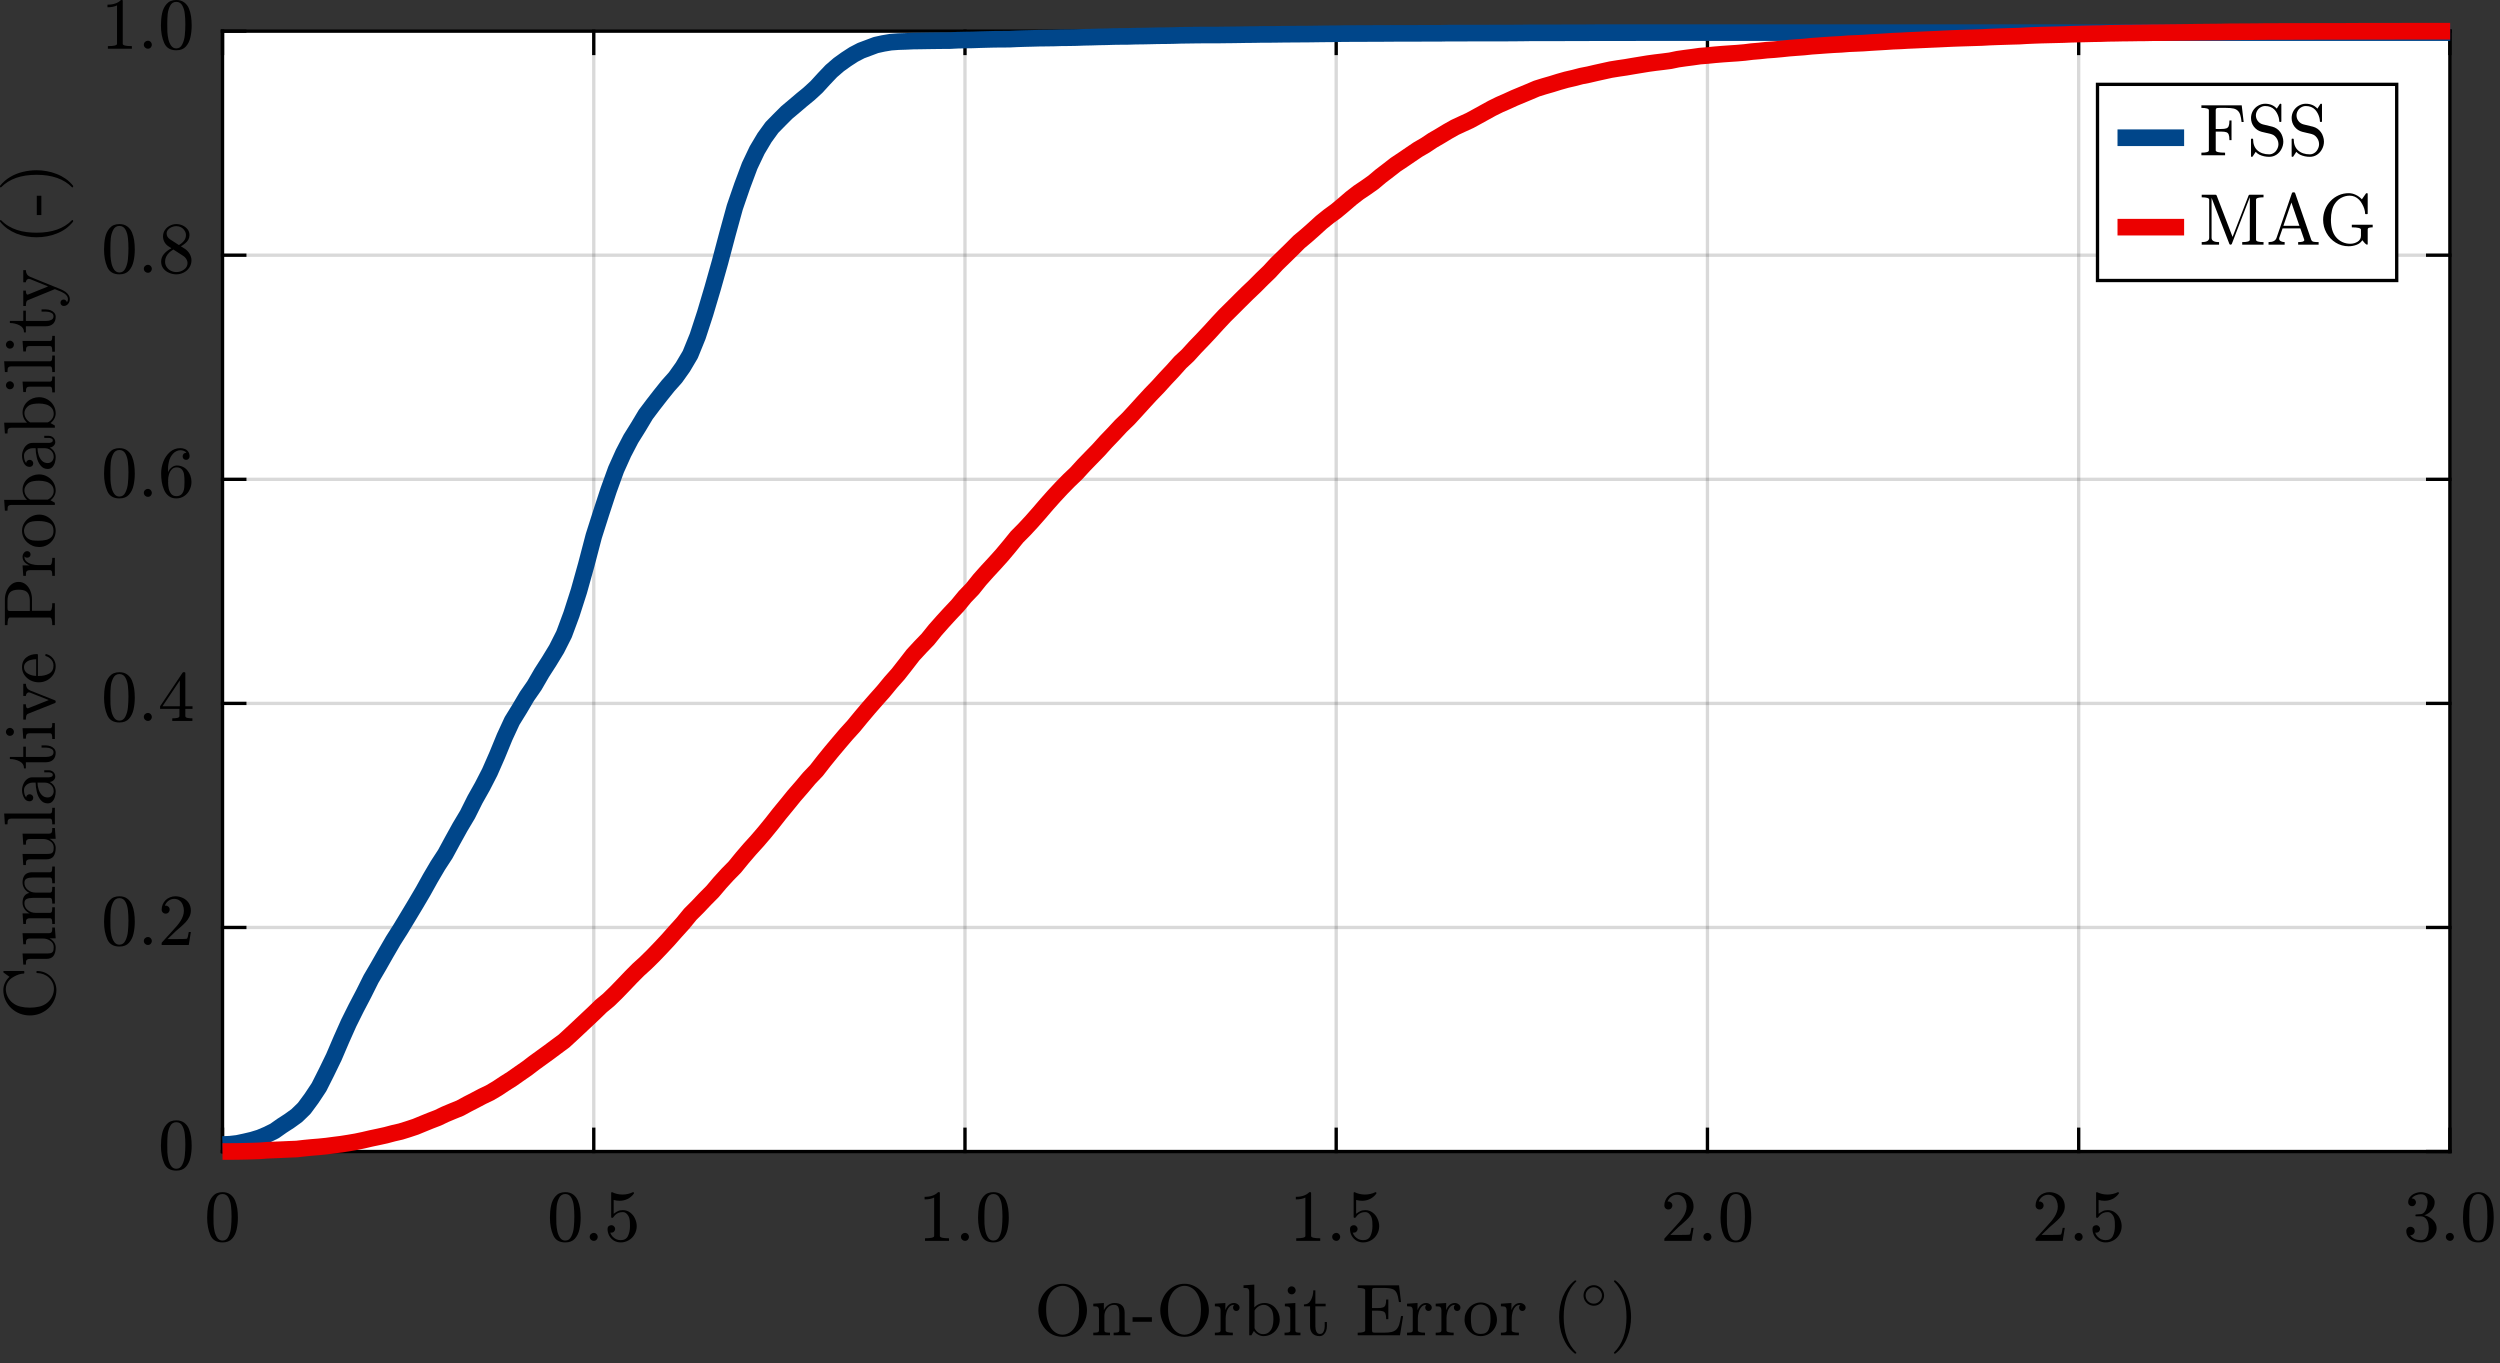 <?xml version="1.0" encoding="UTF-8"?>
<svg xmlns="http://www.w3.org/2000/svg" xmlns:xlink="http://www.w3.org/1999/xlink" width="376pt" height="205pt" viewBox="0 0 376 205" version="1.1">
<rect x="0" y="0" width="376" height="205" fill="#333333" stroke="none"/>
<defs>
<g>
<symbol overflow="visible" id="glyph0-0">
<path style="stroke:none;" d="M 0.359 0 L 0.359 -7.328 L 3.281 -7.328 L 3.281 0 Z M 0.734 -0.359 L 2.922 -0.359 L 2.922 -6.969 L 0.734 -6.969 Z M 0.734 -0.359 "/>
</symbol>
<symbol overflow="visible" id="glyph0-1">
<path style="stroke:none;" d="M 2.75 0.234 C 1.852 0.234 1.242 -0.133 0.922 -0.875 C 0.598 -1.613 0.438 -2.488 0.438 -3.5 C 0.438 -4.145 0.492 -4.75 0.609 -5.312 C 0.723 -5.875 0.953 -6.348 1.297 -6.734 C 1.641 -7.129 2.125 -7.328 2.75 -7.328 C 3.227 -7.328 3.625 -7.207 3.938 -6.969 C 4.25 -6.738 4.484 -6.438 4.641 -6.062 C 4.797 -5.688 4.906 -5.285 4.969 -4.859 C 5.031 -4.43 5.062 -3.977 5.062 -3.5 C 5.062 -2.875 5 -2.285 4.875 -1.734 C 4.758 -1.18 4.531 -0.711 4.188 -0.328 C 3.852 0.047 3.375 0.234 2.75 0.234 Z M 2.75 -0.047 C 3.156 -0.047 3.457 -0.254 3.656 -0.672 C 3.863 -1.086 3.988 -1.551 4.031 -2.062 C 4.082 -2.57 4.109 -3.113 4.109 -3.688 C 4.109 -4.238 4.082 -4.742 4.031 -5.203 C 3.988 -5.672 3.867 -6.094 3.672 -6.469 C 3.473 -6.852 3.164 -7.047 2.75 -7.047 C 2.332 -7.047 2.023 -6.852 1.828 -6.469 C 1.629 -6.094 1.504 -5.672 1.453 -5.203 C 1.41 -4.742 1.391 -4.238 1.391 -3.688 C 1.391 -3.281 1.395 -2.895 1.406 -2.531 C 1.426 -2.164 1.477 -1.789 1.562 -1.406 C 1.656 -1.02 1.797 -0.695 1.984 -0.438 C 2.18 -0.176 2.438 -0.047 2.75 -0.047 Z M 2.75 -0.047 "/>
</symbol>
<symbol overflow="visible" id="glyph0-2">
<path style="stroke:none;" d="M 0.922 -0.609 C 0.922 -0.773 0.984 -0.914 1.109 -1.031 C 1.234 -1.145 1.375 -1.203 1.531 -1.203 C 1.633 -1.203 1.734 -1.176 1.828 -1.125 C 1.922 -1.07 1.992 -0.992 2.047 -0.891 C 2.098 -0.797 2.125 -0.703 2.125 -0.609 C 2.125 -0.441 2.066 -0.297 1.953 -0.172 C 1.836 -0.055 1.695 0 1.531 0 C 1.375 0 1.234 -0.055 1.109 -0.172 C 0.984 -0.297 0.922 -0.441 0.922 -0.609 Z M 0.922 -0.609 "/>
</symbol>
<symbol overflow="visible" id="glyph0-3">
<path style="stroke:none;" d="M 0.953 -1.25 C 1.023 -1.031 1.141 -0.832 1.297 -0.656 C 1.453 -0.488 1.633 -0.352 1.844 -0.25 C 2.062 -0.156 2.285 -0.109 2.516 -0.109 C 3.047 -0.109 3.41 -0.312 3.609 -0.719 C 3.816 -1.133 3.922 -1.633 3.922 -2.219 C 3.922 -2.477 3.914 -2.691 3.906 -2.859 C 3.895 -3.035 3.867 -3.207 3.828 -3.375 C 3.766 -3.625 3.645 -3.844 3.469 -4.031 C 3.301 -4.227 3.094 -4.328 2.844 -4.328 C 2.594 -4.328 2.379 -4.289 2.203 -4.219 C 2.023 -4.145 1.879 -4.055 1.766 -3.953 C 1.66 -3.859 1.566 -3.754 1.484 -3.641 C 1.398 -3.523 1.348 -3.469 1.328 -3.469 L 1.203 -3.469 C 1.18 -3.469 1.156 -3.477 1.125 -3.5 C 1.102 -3.52 1.094 -3.539 1.094 -3.562 L 1.094 -7.234 C 1.094 -7.254 1.102 -7.273 1.125 -7.297 C 1.145 -7.316 1.172 -7.328 1.203 -7.328 L 1.234 -7.328 C 1.723 -7.086 2.242 -6.969 2.797 -6.969 C 3.348 -6.969 3.875 -7.086 4.375 -7.328 L 4.406 -7.328 C 4.438 -7.328 4.461 -7.316 4.484 -7.297 C 4.504 -7.273 4.516 -7.254 4.516 -7.234 L 4.516 -7.141 C 4.516 -7.098 4.504 -7.078 4.484 -7.078 C 4.234 -6.742 3.922 -6.484 3.547 -6.297 C 3.172 -6.117 2.781 -6.031 2.375 -6.031 C 2.082 -6.031 1.781 -6.07 1.469 -6.156 L 1.469 -4.078 C 1.719 -4.266 1.938 -4.398 2.125 -4.484 C 2.312 -4.578 2.555 -4.625 2.859 -4.625 C 3.266 -4.625 3.625 -4.504 3.938 -4.266 C 4.258 -4.035 4.504 -3.734 4.672 -3.359 C 4.848 -2.984 4.938 -2.602 4.938 -2.219 C 4.938 -1.77 4.828 -1.359 4.609 -0.984 C 4.398 -0.609 4.109 -0.312 3.734 -0.094 C 3.359 0.125 2.953 0.234 2.516 0.234 C 2.16 0.234 1.828 0.145 1.516 -0.031 C 1.211 -0.219 0.973 -0.469 0.797 -0.781 C 0.629 -1.102 0.547 -1.441 0.547 -1.797 C 0.547 -1.961 0.598 -2.098 0.703 -2.203 C 0.816 -2.305 0.953 -2.359 1.109 -2.359 C 1.273 -2.359 1.41 -2.301 1.516 -2.188 C 1.629 -2.082 1.688 -1.953 1.688 -1.797 C 1.688 -1.641 1.629 -1.504 1.516 -1.391 C 1.41 -1.285 1.273 -1.234 1.109 -1.234 C 1.086 -1.234 1.062 -1.234 1.031 -1.234 C 1 -1.242 0.973 -1.25 0.953 -1.25 Z M 0.953 -1.25 "/>
</symbol>
<symbol overflow="visible" id="glyph0-4">
<path style="stroke:none;" d="M 1.016 0 L 1.016 -0.391 C 1.93 -0.391 2.391 -0.504 2.391 -0.734 L 2.391 -6.516 C 2.016 -6.328 1.535 -6.234 0.953 -6.234 L 0.953 -6.625 C 1.848 -6.625 2.523 -6.859 2.984 -7.328 L 3.141 -7.328 C 3.172 -7.328 3.195 -7.316 3.219 -7.297 C 3.238 -7.273 3.25 -7.254 3.25 -7.234 L 3.25 -0.734 C 3.25 -0.504 3.707 -0.391 4.625 -0.391 L 4.625 0 Z M 1.016 0 "/>
</symbol>
<symbol overflow="visible" id="glyph0-5">
<path style="stroke:none;" d="M 0.547 0 L 0.547 -0.297 C 0.547 -0.316 0.551 -0.336 0.562 -0.359 L 2.281 -2.25 C 2.539 -2.531 2.75 -2.766 2.906 -2.953 C 3.062 -3.141 3.219 -3.352 3.375 -3.594 C 3.539 -3.844 3.664 -4.098 3.75 -4.359 C 3.844 -4.617 3.891 -4.891 3.891 -5.172 C 3.891 -5.473 3.832 -5.758 3.719 -6.031 C 3.613 -6.312 3.453 -6.531 3.234 -6.688 C 3.016 -6.852 2.75 -6.938 2.438 -6.938 C 2.113 -6.938 1.82 -6.836 1.562 -6.641 C 1.312 -6.453 1.133 -6.207 1.031 -5.906 C 1.062 -5.914 1.102 -5.922 1.156 -5.922 C 1.32 -5.922 1.461 -5.863 1.578 -5.75 C 1.691 -5.645 1.75 -5.504 1.75 -5.328 C 1.75 -5.16 1.691 -5.016 1.578 -4.891 C 1.461 -4.773 1.32 -4.719 1.156 -4.719 C 0.977 -4.719 0.832 -4.773 0.719 -4.891 C 0.602 -5.016 0.547 -5.16 0.547 -5.328 C 0.547 -5.598 0.598 -5.852 0.703 -6.094 C 0.805 -6.344 0.953 -6.562 1.141 -6.75 C 1.336 -6.938 1.562 -7.078 1.812 -7.172 C 2.062 -7.273 2.32 -7.328 2.594 -7.328 C 3.008 -7.328 3.398 -7.238 3.766 -7.062 C 4.129 -6.883 4.414 -6.633 4.625 -6.312 C 4.832 -5.988 4.938 -5.609 4.938 -5.172 C 4.938 -4.848 4.863 -4.539 4.719 -4.25 C 4.582 -3.969 4.406 -3.707 4.188 -3.469 C 3.977 -3.238 3.703 -2.973 3.359 -2.672 C 3.016 -2.379 2.789 -2.188 2.688 -2.094 L 1.438 -0.891 L 2.5 -0.891 C 3.02 -0.891 3.453 -0.895 3.797 -0.906 C 4.148 -0.914 4.336 -0.93 4.359 -0.953 C 4.441 -1.035 4.531 -1.367 4.625 -1.953 L 4.938 -1.953 L 4.625 0 Z M 0.547 0 "/>
</symbol>
<symbol overflow="visible" id="glyph0-6">
<path style="stroke:none;" d="M 1.047 -0.844 C 1.223 -0.594 1.453 -0.406 1.734 -0.281 C 2.023 -0.164 2.336 -0.109 2.672 -0.109 C 3.098 -0.109 3.398 -0.289 3.578 -0.656 C 3.754 -1.02 3.844 -1.43 3.844 -1.891 C 3.844 -2.098 3.82 -2.305 3.781 -2.516 C 3.75 -2.723 3.688 -2.914 3.594 -3.094 C 3.508 -3.27 3.391 -3.41 3.234 -3.516 C 3.078 -3.629 2.891 -3.688 2.672 -3.688 L 1.938 -3.688 C 1.875 -3.688 1.844 -3.719 1.844 -3.781 L 1.844 -3.891 C 1.844 -3.941 1.875 -3.969 1.938 -3.969 L 2.547 -4.016 C 2.797 -4.016 3.004 -4.109 3.172 -4.297 C 3.348 -4.492 3.473 -4.734 3.547 -5.016 C 3.629 -5.297 3.672 -5.562 3.672 -5.812 C 3.672 -6.156 3.586 -6.441 3.422 -6.672 C 3.266 -6.898 3.016 -7.016 2.672 -7.016 C 2.391 -7.016 2.125 -6.957 1.875 -6.844 C 1.625 -6.738 1.422 -6.582 1.266 -6.375 C 1.285 -6.375 1.301 -6.375 1.312 -6.375 C 1.32 -6.375 1.332 -6.375 1.344 -6.375 C 1.508 -6.375 1.645 -6.316 1.75 -6.203 C 1.863 -6.086 1.922 -5.953 1.922 -5.797 C 1.922 -5.641 1.863 -5.504 1.75 -5.391 C 1.645 -5.273 1.508 -5.219 1.344 -5.219 C 1.176 -5.219 1.035 -5.273 0.922 -5.391 C 0.805 -5.504 0.75 -5.641 0.75 -5.797 C 0.75 -6.109 0.844 -6.379 1.031 -6.609 C 1.227 -6.848 1.473 -7.023 1.766 -7.141 C 2.066 -7.266 2.367 -7.328 2.672 -7.328 C 2.898 -7.328 3.133 -7.289 3.375 -7.219 C 3.625 -7.156 3.848 -7.062 4.047 -6.938 C 4.242 -6.812 4.406 -6.648 4.531 -6.453 C 4.664 -6.266 4.734 -6.051 4.734 -5.812 C 4.734 -5.5 4.66 -5.211 4.516 -4.953 C 4.379 -4.691 4.191 -4.461 3.953 -4.266 C 3.711 -4.078 3.453 -3.938 3.172 -3.844 C 3.484 -3.789 3.781 -3.672 4.062 -3.484 C 4.352 -3.305 4.586 -3.078 4.766 -2.797 C 4.941 -2.523 5.031 -2.227 5.031 -1.906 C 5.031 -1.5 4.914 -1.129 4.688 -0.797 C 4.469 -0.473 4.176 -0.219 3.812 -0.031 C 3.457 0.145 3.078 0.234 2.672 0.234 C 2.328 0.234 1.984 0.164 1.641 0.031 C 1.297 -0.094 1.016 -0.285 0.797 -0.547 C 0.578 -0.805 0.469 -1.117 0.469 -1.484 C 0.469 -1.66 0.523 -1.812 0.641 -1.938 C 0.766 -2.062 0.914 -2.125 1.094 -2.125 C 1.219 -2.125 1.328 -2.094 1.422 -2.031 C 1.523 -1.977 1.602 -1.898 1.656 -1.797 C 1.707 -1.703 1.734 -1.598 1.734 -1.484 C 1.734 -1.305 1.672 -1.156 1.547 -1.031 C 1.422 -0.906 1.27 -0.844 1.094 -0.844 Z M 1.047 -0.844 "/>
</symbol>
<symbol overflow="visible" id="glyph0-7">
<path style="stroke:none;" d="M 4.281 0.234 C 3.582 0.234 2.953 0.051 2.391 -0.312 C 1.836 -0.688 1.406 -1.18 1.094 -1.797 C 0.781 -2.41 0.625 -3.055 0.625 -3.734 C 0.625 -4.234 0.711 -4.727 0.891 -5.219 C 1.066 -5.707 1.316 -6.141 1.641 -6.516 C 1.961 -6.898 2.352 -7.203 2.812 -7.422 C 3.27 -7.641 3.758 -7.75 4.281 -7.75 C 4.801 -7.75 5.285 -7.633 5.734 -7.406 C 6.191 -7.188 6.582 -6.883 6.906 -6.5 C 7.238 -6.125 7.492 -5.695 7.672 -5.219 C 7.848 -4.738 7.938 -4.242 7.938 -3.734 C 7.938 -3.055 7.773 -2.41 7.453 -1.797 C 7.141 -1.18 6.703 -0.688 6.141 -0.312 C 5.586 0.051 4.969 0.234 4.281 0.234 Z M 2.453 -1.188 C 2.672 -0.852 2.938 -0.586 3.25 -0.391 C 3.562 -0.191 3.906 -0.094 4.281 -0.094 C 4.52 -0.094 4.754 -0.141 4.984 -0.234 C 5.211 -0.328 5.422 -0.457 5.609 -0.625 C 5.797 -0.789 5.957 -0.977 6.094 -1.188 C 6.531 -1.844 6.75 -2.75 6.75 -3.906 C 6.75 -4.957 6.531 -5.789 6.094 -6.406 C 5.883 -6.719 5.617 -6.969 5.297 -7.156 C 4.973 -7.344 4.633 -7.438 4.281 -7.438 C 3.926 -7.438 3.586 -7.344 3.266 -7.156 C 2.941 -6.969 2.672 -6.719 2.453 -6.406 C 2.285 -6.164 2.148 -5.91 2.047 -5.641 C 1.953 -5.379 1.883 -5.102 1.844 -4.812 C 1.812 -4.52 1.797 -4.219 1.797 -3.906 C 1.797 -3.57 1.812 -3.242 1.844 -2.922 C 1.883 -2.609 1.957 -2.301 2.062 -2 C 2.164 -1.695 2.297 -1.426 2.453 -1.188 Z M 2.453 -1.188 "/>
</symbol>
<symbol overflow="visible" id="glyph0-8">
<path style="stroke:none;" d="M 0.328 0 L 0.328 -0.391 C 0.578 -0.391 0.781 -0.406 0.938 -0.438 C 1.102 -0.477 1.188 -0.578 1.188 -0.734 L 1.188 -3.734 C 1.188 -3.93 1.156 -4.07 1.094 -4.156 C 1.039 -4.25 0.957 -4.305 0.844 -4.328 C 0.727 -4.348 0.555 -4.359 0.328 -4.359 L 0.328 -4.75 L 1.922 -4.859 L 1.922 -3.781 C 2.066 -4.102 2.285 -4.363 2.578 -4.562 C 2.867 -4.758 3.18 -4.859 3.516 -4.859 C 4.023 -4.859 4.406 -4.734 4.656 -4.484 C 4.914 -4.242 5.047 -3.875 5.047 -3.375 L 5.047 -0.734 C 5.047 -0.578 5.125 -0.477 5.281 -0.438 C 5.445 -0.406 5.656 -0.391 5.906 -0.391 L 5.906 0 L 3.391 0 L 3.391 -0.391 C 3.641 -0.391 3.844 -0.406 4 -0.438 C 4.164 -0.477 4.25 -0.578 4.25 -0.734 L 4.25 -3.344 C 4.25 -3.707 4.195 -4.004 4.094 -4.234 C 3.988 -4.461 3.773 -4.578 3.453 -4.578 C 3.023 -4.578 2.676 -4.406 2.406 -4.062 C 2.133 -3.727 2 -3.344 2 -2.906 L 2 -0.734 C 2 -0.578 2.078 -0.477 2.234 -0.438 C 2.391 -0.406 2.594 -0.391 2.844 -0.391 L 2.844 0 Z M 0.328 0 "/>
</symbol>
<symbol overflow="visible" id="glyph0-9">
<path style="stroke:none;" d="M 0.125 -2.031 L 0.125 -2.719 L 3.031 -2.719 L 3.031 -2.031 Z M 0.125 -2.031 "/>
</symbol>
<symbol overflow="visible" id="glyph0-10">
<path style="stroke:none;" d="M 0.281 0 L 0.281 -0.391 C 0.531 -0.391 0.734 -0.406 0.891 -0.438 C 1.055 -0.477 1.141 -0.578 1.141 -0.734 L 1.141 -3.734 C 1.141 -3.93 1.109 -4.07 1.047 -4.156 C 0.992 -4.25 0.91 -4.305 0.797 -4.328 C 0.691 -4.348 0.52 -4.359 0.281 -4.359 L 0.281 -4.75 L 1.859 -4.859 L 1.859 -3.781 C 1.973 -4.102 2.141 -4.363 2.359 -4.562 C 2.578 -4.758 2.844 -4.859 3.156 -4.859 C 3.375 -4.859 3.566 -4.789 3.734 -4.656 C 3.91 -4.531 4 -4.363 4 -4.156 C 4 -4.02 3.953 -3.898 3.859 -3.797 C 3.766 -3.703 3.645 -3.656 3.5 -3.656 C 3.363 -3.656 3.25 -3.703 3.156 -3.797 C 3.062 -3.898 3.016 -4.02 3.016 -4.156 C 3.016 -4.352 3.082 -4.492 3.219 -4.578 L 3.156 -4.578 C 2.863 -4.578 2.625 -4.469 2.438 -4.25 C 2.25 -4.039 2.113 -3.773 2.031 -3.453 C 1.945 -3.129 1.906 -2.828 1.906 -2.547 L 1.906 -0.734 C 1.906 -0.504 2.266 -0.391 2.984 -0.391 L 2.984 0 Z M 0.281 0 "/>
</symbol>
<symbol overflow="visible" id="glyph0-11">
<path style="stroke:none;" d="M 1.141 0 L 1.141 -6.516 C 1.141 -6.711 1.109 -6.852 1.047 -6.938 C 0.992 -7.02 0.91 -7.07 0.797 -7.094 C 0.691 -7.113 0.52 -7.125 0.281 -7.125 L 0.281 -7.516 L 1.906 -7.625 L 1.906 -4.188 C 2.031 -4.32 2.172 -4.441 2.328 -4.547 C 2.492 -4.648 2.672 -4.727 2.859 -4.781 C 3.047 -4.832 3.238 -4.859 3.438 -4.859 C 3.758 -4.859 4.062 -4.789 4.344 -4.656 C 4.625 -4.531 4.867 -4.348 5.078 -4.109 C 5.285 -3.879 5.445 -3.613 5.562 -3.312 C 5.676 -3.008 5.734 -2.695 5.734 -2.375 C 5.734 -1.926 5.625 -1.508 5.406 -1.125 C 5.195 -0.75 4.906 -0.445 4.531 -0.219 C 4.156 0.008 3.742 0.125 3.297 0.125 C 3.016 0.125 2.742 0.051 2.484 -0.094 C 2.223 -0.238 2.008 -0.426 1.844 -0.656 L 1.469 0 Z M 1.938 -1.078 C 2.062 -0.805 2.238 -0.586 2.469 -0.422 C 2.695 -0.254 2.953 -0.172 3.234 -0.172 C 3.609 -0.172 3.91 -0.281 4.141 -0.5 C 4.379 -0.719 4.547 -0.992 4.641 -1.328 C 4.734 -1.66 4.781 -2.008 4.781 -2.375 C 4.781 -2.988 4.703 -3.457 4.547 -3.781 C 4.473 -3.926 4.375 -4.055 4.25 -4.172 C 4.125 -4.297 3.984 -4.395 3.828 -4.469 C 3.68 -4.539 3.523 -4.578 3.359 -4.578 C 3.066 -4.578 2.797 -4.5 2.547 -4.344 C 2.297 -4.188 2.094 -3.977 1.938 -3.719 Z M 1.938 -1.078 "/>
</symbol>
<symbol overflow="visible" id="glyph0-12">
<path style="stroke:none;" d="M 0.344 0 L 0.344 -0.391 C 0.594 -0.391 0.797 -0.406 0.953 -0.438 C 1.117 -0.477 1.203 -0.578 1.203 -0.734 L 1.203 -3.734 C 1.203 -4.016 1.145 -4.188 1.031 -4.25 C 0.926 -4.32 0.711 -4.359 0.391 -4.359 L 0.391 -4.75 L 1.969 -4.859 L 1.969 -0.734 C 1.969 -0.578 2.035 -0.477 2.172 -0.438 C 2.316 -0.406 2.504 -0.391 2.734 -0.391 L 2.734 0 Z M 0.812 -6.75 C 0.812 -6.914 0.867 -7.055 0.984 -7.172 C 1.109 -7.297 1.25 -7.359 1.406 -7.359 C 1.508 -7.359 1.609 -7.332 1.703 -7.281 C 1.805 -7.227 1.883 -7.148 1.938 -7.047 C 1.988 -6.953 2.016 -6.852 2.016 -6.75 C 2.016 -6.594 1.953 -6.453 1.828 -6.328 C 1.711 -6.211 1.57 -6.156 1.406 -6.156 C 1.25 -6.156 1.109 -6.211 0.984 -6.328 C 0.867 -6.453 0.812 -6.594 0.812 -6.75 Z M 0.812 -6.75 "/>
</symbol>
<symbol overflow="visible" id="glyph0-13">
<path style="stroke:none;" d="M 1.125 -1.328 L 1.125 -4.359 L 0.203 -4.359 L 0.203 -4.641 C 0.68 -4.641 1.035 -4.863 1.266 -5.312 C 1.492 -5.758 1.609 -6.242 1.609 -6.766 L 1.922 -6.766 L 1.922 -4.75 L 3.469 -4.75 L 3.469 -4.359 L 1.922 -4.359 L 1.922 -1.344 C 1.922 -1.039 1.973 -0.773 2.078 -0.547 C 2.18 -0.316 2.363 -0.203 2.625 -0.203 C 2.875 -0.203 3.051 -0.32 3.156 -0.562 C 3.27 -0.801 3.328 -1.062 3.328 -1.344 L 3.328 -2 L 3.656 -2 L 3.656 -1.328 C 3.656 -1.098 3.613 -0.867 3.531 -0.641 C 3.445 -0.422 3.32 -0.238 3.156 -0.094 C 2.988 0.051 2.785 0.125 2.547 0.125 C 2.109 0.125 1.758 -0.004 1.5 -0.266 C 1.25 -0.535 1.125 -0.891 1.125 -1.328 Z M 1.125 -1.328 "/>
</symbol>
<symbol overflow="visible" id="glyph0-14">
<path style="stroke:none;" d="M 0.344 0 L 0.344 -0.391 C 1.094 -0.391 1.469 -0.504 1.469 -0.734 L 1.469 -6.781 C 1.469 -7.008 1.094 -7.125 0.344 -7.125 L 0.344 -7.516 L 6.562 -7.516 L 6.859 -5 L 6.547 -5 C 6.461 -5.633 6.348 -6.094 6.203 -6.375 C 6.066 -6.664 5.844 -6.863 5.531 -6.969 C 5.227 -7.07 4.766 -7.125 4.141 -7.125 L 3.062 -7.125 C 2.926 -7.125 2.82 -7.117 2.75 -7.109 C 2.676 -7.098 2.613 -7.066 2.562 -7.016 C 2.52 -6.961 2.5 -6.883 2.5 -6.781 L 2.5 -4.094 L 3.312 -4.094 C 3.688 -4.094 3.961 -4.125 4.141 -4.188 C 4.328 -4.25 4.453 -4.367 4.516 -4.547 C 4.586 -4.723 4.625 -5 4.625 -5.375 L 4.953 -5.375 L 4.953 -2.422 L 4.625 -2.422 C 4.625 -2.797 4.586 -3.07 4.516 -3.25 C 4.453 -3.426 4.328 -3.547 4.141 -3.609 C 3.961 -3.672 3.688 -3.703 3.312 -3.703 L 2.5 -3.703 L 2.5 -0.734 C 2.5 -0.578 2.539 -0.477 2.625 -0.438 C 2.719 -0.406 2.863 -0.391 3.062 -0.391 L 4.219 -0.391 C 4.727 -0.391 5.141 -0.426 5.453 -0.5 C 5.766 -0.582 6.008 -0.719 6.188 -0.906 C 6.363 -1.094 6.5 -1.336 6.594 -1.641 C 6.688 -1.941 6.773 -2.359 6.859 -2.891 L 7.172 -2.891 L 6.703 0 Z M 0.344 0 "/>
</symbol>
<symbol overflow="visible" id="glyph0-15">
<path style="stroke:none;" d="M 2.75 0.125 C 2.312 0.125 1.906 0.016 1.531 -0.203 C 1.156 -0.43 0.859 -0.734 0.641 -1.109 C 0.422 -1.484 0.312 -1.895 0.312 -2.344 C 0.312 -2.676 0.367 -3 0.484 -3.312 C 0.609 -3.625 0.781 -3.898 1 -4.141 C 1.227 -4.391 1.488 -4.582 1.781 -4.719 C 2.082 -4.863 2.406 -4.938 2.75 -4.938 C 3.195 -4.938 3.602 -4.816 3.969 -4.578 C 4.344 -4.336 4.641 -4.016 4.859 -3.609 C 5.078 -3.211 5.188 -2.789 5.188 -2.344 C 5.188 -1.906 5.078 -1.492 4.859 -1.109 C 4.641 -0.734 4.344 -0.43 3.969 -0.203 C 3.594 0.016 3.188 0.125 2.75 0.125 Z M 2.75 -0.203 C 3.332 -0.203 3.723 -0.414 3.922 -0.844 C 4.117 -1.27 4.219 -1.812 4.219 -2.469 C 4.219 -2.832 4.195 -3.133 4.156 -3.375 C 4.125 -3.625 4.039 -3.848 3.906 -4.047 C 3.82 -4.16 3.719 -4.266 3.594 -4.359 C 3.469 -4.453 3.332 -4.52 3.188 -4.562 C 3.039 -4.613 2.895 -4.641 2.75 -4.641 C 2.52 -4.641 2.301 -4.586 2.094 -4.484 C 1.883 -4.379 1.711 -4.234 1.578 -4.047 C 1.441 -3.836 1.352 -3.609 1.312 -3.359 C 1.281 -3.109 1.266 -2.812 1.266 -2.469 C 1.266 -2.051 1.301 -1.676 1.375 -1.344 C 1.445 -1.02 1.586 -0.75 1.797 -0.531 C 2.016 -0.312 2.332 -0.203 2.75 -0.203 Z M 2.75 -0.203 "/>
</symbol>
<symbol overflow="visible" id="glyph0-16">
<path style="stroke:none;" d="M 3.406 2.734 C 3 2.41 2.645 2.039 2.344 1.625 C 2.051 1.207 1.812 0.758 1.625 0.281 C 1.438 -0.188 1.297 -0.676 1.203 -1.188 C 1.109 -1.707 1.062 -2.227 1.062 -2.75 C 1.062 -3.281 1.109 -3.801 1.203 -4.312 C 1.297 -4.832 1.438 -5.328 1.625 -5.797 C 1.82 -6.273 2.066 -6.723 2.359 -7.141 C 2.66 -7.555 3.008 -7.922 3.406 -8.234 C 3.406 -8.242 3.426 -8.25 3.469 -8.25 L 3.562 -8.25 C 3.582 -8.25 3.602 -8.238 3.625 -8.219 C 3.645 -8.195 3.656 -8.176 3.656 -8.156 C 3.656 -8.125 3.645 -8.098 3.625 -8.078 C 3.27 -7.734 2.973 -7.359 2.734 -6.953 C 2.492 -6.555 2.301 -6.129 2.156 -5.672 C 2.008 -5.223 1.906 -4.754 1.844 -4.266 C 1.781 -3.785 1.75 -3.281 1.75 -2.75 C 1.75 -0.414 2.375 1.352 3.625 2.562 C 3.645 2.582 3.656 2.613 3.656 2.656 C 3.656 2.676 3.645 2.695 3.625 2.719 C 3.602 2.738 3.582 2.75 3.562 2.75 L 3.469 2.75 C 3.426 2.75 3.406 2.742 3.406 2.734 Z M 3.406 2.734 "/>
</symbol>
<symbol overflow="visible" id="glyph0-17">
<path style="stroke:none;" d="M 0.719 2.75 C 0.656 2.75 0.625 2.719 0.625 2.656 C 0.625 2.625 0.629 2.598 0.641 2.578 C 1.891 1.359 2.516 -0.414 2.516 -2.75 C 2.516 -5.082 1.895 -6.852 0.656 -8.062 C 0.633 -8.082 0.625 -8.113 0.625 -8.156 C 0.625 -8.176 0.629 -8.195 0.641 -8.219 C 0.66 -8.238 0.688 -8.25 0.719 -8.25 L 0.812 -8.25 C 0.832 -8.25 0.852 -8.242 0.875 -8.234 C 1.395 -7.816 1.832 -7.312 2.188 -6.719 C 2.539 -6.125 2.797 -5.488 2.953 -4.812 C 3.117 -4.133 3.203 -3.445 3.203 -2.75 C 3.203 -2.227 3.156 -1.719 3.062 -1.219 C 2.977 -0.719 2.836 -0.223 2.641 0.266 C 2.453 0.754 2.211 1.207 1.922 1.625 C 1.629 2.039 1.281 2.41 0.875 2.734 C 0.852 2.742 0.832 2.75 0.812 2.75 Z M 0.719 2.75 "/>
</symbol>
<symbol overflow="visible" id="glyph0-18">
<path style="stroke:none;" d="M 0.312 -1.812 L 0.312 -2.203 L 3.703 -7.266 C 3.734 -7.305 3.77 -7.328 3.812 -7.328 L 3.984 -7.328 C 4.066 -7.328 4.109 -7.285 4.109 -7.203 L 4.109 -2.203 L 5.188 -2.203 L 5.188 -1.812 L 4.109 -1.812 L 4.109 -0.734 C 4.109 -0.586 4.211 -0.492 4.422 -0.453 C 4.641 -0.41 4.891 -0.391 5.172 -0.391 L 5.172 0 L 2.141 0 L 2.141 -0.391 C 2.422 -0.391 2.672 -0.41 2.891 -0.453 C 3.109 -0.492 3.219 -0.586 3.219 -0.734 L 3.219 -1.812 Z M 0.672 -2.203 L 3.281 -2.203 L 3.281 -6.094 Z M 0.672 -2.203 "/>
</symbol>
<symbol overflow="visible" id="glyph0-19">
<path style="stroke:none;" d="M 2.75 0.234 C 2.289 0.234 1.91 0.113 1.609 -0.125 C 1.305 -0.363 1.07 -0.676 0.906 -1.062 C 0.738 -1.445 0.625 -1.848 0.562 -2.266 C 0.5 -2.691 0.469 -3.125 0.469 -3.562 C 0.469 -4.133 0.578 -4.711 0.797 -5.297 C 1.023 -5.879 1.359 -6.363 1.797 -6.75 C 2.234 -7.133 2.754 -7.328 3.359 -7.328 C 3.609 -7.328 3.844 -7.281 4.062 -7.188 C 4.281 -7.094 4.445 -6.953 4.562 -6.766 C 4.688 -6.578 4.75 -6.352 4.75 -6.094 C 4.75 -5.945 4.695 -5.82 4.594 -5.719 C 4.5 -5.613 4.375 -5.562 4.219 -5.562 C 4.07 -5.562 3.945 -5.613 3.844 -5.719 C 3.75 -5.82 3.703 -5.945 3.703 -6.094 C 3.703 -6.238 3.75 -6.363 3.844 -6.469 C 3.945 -6.57 4.07 -6.625 4.219 -6.625 L 4.281 -6.625 C 4.188 -6.758 4.051 -6.859 3.875 -6.922 C 3.707 -6.984 3.535 -7.016 3.359 -7.016 C 3.141 -7.016 2.93 -6.961 2.734 -6.859 C 2.547 -6.766 2.379 -6.633 2.234 -6.469 C 2.086 -6.301 1.961 -6.117 1.859 -5.922 C 1.754 -5.723 1.676 -5.492 1.625 -5.234 C 1.57 -4.984 1.535 -4.75 1.516 -4.531 C 1.504 -4.312 1.5 -4.035 1.5 -3.703 C 1.625 -3.992 1.805 -4.234 2.047 -4.422 C 2.285 -4.617 2.551 -4.719 2.844 -4.719 C 3.164 -4.719 3.461 -4.648 3.734 -4.516 C 4.004 -4.391 4.234 -4.207 4.422 -3.969 C 4.617 -3.738 4.77 -3.473 4.875 -3.172 C 4.977 -2.867 5.031 -2.562 5.031 -2.25 C 5.031 -1.82 4.93 -1.414 4.734 -1.031 C 4.547 -0.645 4.273 -0.336 3.922 -0.109 C 3.578 0.117 3.188 0.234 2.75 0.234 Z M 2.75 -0.109 C 3.031 -0.109 3.254 -0.172 3.422 -0.297 C 3.598 -0.43 3.727 -0.602 3.812 -0.812 C 3.895 -1.031 3.941 -1.242 3.953 -1.453 C 3.973 -1.672 3.984 -1.938 3.984 -2.25 C 3.984 -2.664 3.961 -3.02 3.922 -3.312 C 3.891 -3.613 3.785 -3.875 3.609 -4.094 C 3.43 -4.32 3.16 -4.438 2.797 -4.438 C 2.504 -4.438 2.258 -4.332 2.062 -4.125 C 1.875 -3.926 1.734 -3.672 1.641 -3.359 C 1.555 -3.055 1.516 -2.766 1.516 -2.484 C 1.516 -2.391 1.52 -2.316 1.531 -2.266 C 1.531 -2.254 1.531 -2.242 1.531 -2.234 C 1.531 -2.234 1.523 -2.227 1.516 -2.219 C 1.516 -1.895 1.547 -1.57 1.609 -1.25 C 1.68 -0.938 1.805 -0.664 1.984 -0.438 C 2.172 -0.219 2.426 -0.109 2.75 -0.109 Z M 2.75 -0.109 "/>
</symbol>
<symbol overflow="visible" id="glyph0-20">
<path style="stroke:none;" d="M 0.469 -1.672 C 0.469 -2.109 0.609 -2.492 0.891 -2.828 C 1.18 -3.172 1.555 -3.457 2.016 -3.688 L 1.609 -3.953 C 1.359 -4.109 1.148 -4.32 0.984 -4.594 C 0.828 -4.875 0.75 -5.164 0.75 -5.469 C 0.75 -5.82 0.844 -6.141 1.031 -6.422 C 1.219 -6.703 1.461 -6.922 1.766 -7.078 C 2.078 -7.242 2.406 -7.328 2.75 -7.328 C 3.07 -7.328 3.383 -7.258 3.688 -7.125 C 3.988 -6.988 4.238 -6.797 4.438 -6.547 C 4.633 -6.305 4.734 -6.016 4.734 -5.672 C 4.734 -5.43 4.676 -5.203 4.562 -4.984 C 4.445 -4.773 4.285 -4.586 4.078 -4.422 C 3.879 -4.254 3.664 -4.109 3.438 -3.984 L 4.062 -3.594 C 4.352 -3.395 4.586 -3.141 4.766 -2.828 C 4.941 -2.523 5.031 -2.207 5.031 -1.875 C 5.031 -1.469 4.922 -1.102 4.703 -0.781 C 4.492 -0.457 4.211 -0.207 3.859 -0.031 C 3.504 0.145 3.133 0.234 2.75 0.234 C 2.375 0.234 2.008 0.156 1.656 0 C 1.301 -0.145 1.016 -0.363 0.797 -0.656 C 0.578 -0.945 0.469 -1.285 0.469 -1.672 Z M 1.062 -1.672 C 1.062 -1.379 1.141 -1.113 1.297 -0.875 C 1.453 -0.633 1.66 -0.445 1.922 -0.312 C 2.191 -0.176 2.469 -0.109 2.75 -0.109 C 3.176 -0.109 3.562 -0.234 3.906 -0.484 C 4.258 -0.734 4.438 -1.062 4.438 -1.469 C 4.438 -1.613 4.406 -1.754 4.344 -1.891 C 4.289 -2.023 4.211 -2.148 4.109 -2.266 C 4.016 -2.379 3.906 -2.473 3.781 -2.547 L 2.312 -3.5 C 2.082 -3.375 1.867 -3.219 1.672 -3.031 C 1.484 -2.844 1.332 -2.633 1.219 -2.406 C 1.113 -2.176 1.062 -1.93 1.062 -1.672 Z M 1.812 -5.031 L 3.141 -4.172 C 3.453 -4.348 3.707 -4.562 3.906 -4.812 C 4.102 -5.07 4.203 -5.359 4.203 -5.672 C 4.203 -5.922 4.129 -6.148 3.984 -6.359 C 3.848 -6.566 3.672 -6.727 3.453 -6.844 C 3.234 -6.957 2.992 -7.016 2.734 -7.016 C 2.516 -7.016 2.289 -6.969 2.062 -6.875 C 1.844 -6.789 1.66 -6.66 1.516 -6.484 C 1.367 -6.316 1.297 -6.117 1.297 -5.891 C 1.297 -5.547 1.469 -5.258 1.812 -5.031 Z M 1.812 -5.031 "/>
</symbol>
<symbol overflow="visible" id="glyph0-21">
<path style="stroke:none;" d="M 0.344 0 L 0.344 -0.391 C 1.094 -0.391 1.469 -0.504 1.469 -0.734 L 1.469 -6.781 C 1.469 -7.008 1.094 -7.125 0.344 -7.125 L 0.344 -7.516 L 6.406 -7.516 L 6.703 -5 L 6.391 -5 C 6.336 -5.457 6.27 -5.816 6.188 -6.078 C 6.102 -6.348 5.977 -6.555 5.812 -6.703 C 5.656 -6.859 5.441 -6.969 5.172 -7.031 C 4.898 -7.094 4.531 -7.125 4.062 -7.125 L 3.062 -7.125 C 2.926 -7.125 2.82 -7.117 2.75 -7.109 C 2.676 -7.098 2.613 -7.066 2.562 -7.016 C 2.52 -6.961 2.5 -6.883 2.5 -6.781 L 2.5 -3.953 L 3.281 -3.953 C 3.656 -3.953 3.926 -3.984 4.094 -4.047 C 4.27 -4.109 4.391 -4.227 4.453 -4.406 C 4.523 -4.582 4.562 -4.859 4.562 -5.234 L 4.875 -5.234 L 4.875 -2.281 L 4.562 -2.281 C 4.562 -2.656 4.523 -2.93 4.453 -3.109 C 4.391 -3.285 4.27 -3.406 4.094 -3.469 C 3.926 -3.531 3.656 -3.562 3.281 -3.562 L 2.5 -3.562 L 2.5 -0.734 C 2.5 -0.504 2.969 -0.391 3.906 -0.391 L 3.906 0 Z M 0.344 0 "/>
</symbol>
<symbol overflow="visible" id="glyph0-22">
<path style="stroke:none;" d="M 0.625 0.156 L 0.625 -2.406 C 0.625 -2.469 0.656 -2.5 0.719 -2.5 L 0.844 -2.5 C 0.863 -2.5 0.883 -2.488 0.906 -2.469 C 0.926 -2.445 0.938 -2.426 0.938 -2.406 C 0.938 -1.688 1.156 -1.129 1.594 -0.734 C 2.039 -0.336 2.629 -0.141 3.359 -0.141 C 3.609 -0.141 3.844 -0.211 4.062 -0.359 C 4.281 -0.504 4.445 -0.695 4.562 -0.938 C 4.688 -1.176 4.75 -1.426 4.75 -1.688 C 4.75 -1.906 4.703 -2.117 4.609 -2.328 C 4.516 -2.535 4.383 -2.719 4.219 -2.875 C 4.051 -3.031 3.863 -3.133 3.656 -3.188 L 2.219 -3.531 C 1.75 -3.656 1.363 -3.91 1.062 -4.297 C 0.77 -4.68 0.625 -5.117 0.625 -5.609 C 0.625 -5.984 0.719 -6.336 0.906 -6.672 C 1.102 -7.004 1.363 -7.266 1.688 -7.453 C 2.02 -7.648 2.375 -7.75 2.75 -7.75 C 3.477 -7.75 4.062 -7.504 4.5 -7.016 L 4.953 -7.719 C 4.973 -7.738 5 -7.75 5.031 -7.75 L 5.109 -7.75 C 5.129 -7.75 5.145 -7.738 5.156 -7.719 C 5.176 -7.707 5.188 -7.691 5.188 -7.672 L 5.188 -5.109 C 5.188 -5.047 5.16 -5.016 5.109 -5.016 L 4.969 -5.016 C 4.906 -5.016 4.875 -5.047 4.875 -5.109 C 4.875 -5.297 4.844 -5.5 4.781 -5.719 C 4.719 -5.945 4.629 -6.16 4.516 -6.359 C 4.398 -6.566 4.281 -6.734 4.156 -6.859 C 3.801 -7.223 3.332 -7.406 2.75 -7.406 C 2.5 -7.406 2.266 -7.336 2.047 -7.203 C 1.836 -7.078 1.672 -6.906 1.547 -6.688 C 1.422 -6.469 1.359 -6.238 1.359 -6 C 1.359 -5.688 1.457 -5.398 1.656 -5.141 C 1.852 -4.891 2.109 -4.723 2.422 -4.641 L 3.844 -4.297 C 4.082 -4.234 4.305 -4.129 4.516 -3.984 C 4.723 -3.836 4.895 -3.664 5.031 -3.469 C 5.176 -3.27 5.285 -3.047 5.359 -2.797 C 5.441 -2.555 5.484 -2.312 5.484 -2.062 C 5.484 -1.664 5.391 -1.289 5.203 -0.938 C 5.023 -0.582 4.77 -0.297 4.438 -0.078 C 4.113 0.129 3.754 0.234 3.359 0.234 C 3.109 0.234 2.859 0.207 2.609 0.156 C 2.359 0.102 2.125 0.023 1.906 -0.078 C 1.688 -0.191 1.492 -0.336 1.328 -0.516 L 0.859 0.203 C 0.836 0.223 0.812 0.234 0.781 0.234 L 0.719 0.234 C 0.656 0.234 0.625 0.207 0.625 0.156 Z M 0.625 0.156 "/>
</symbol>
<symbol overflow="visible" id="glyph0-23">
<path style="stroke:none;" d="M 0.391 0 L 0.391 -0.391 C 1.141 -0.391 1.516 -0.602 1.516 -1.031 L 1.516 -6.781 C 1.516 -7.008 1.141 -7.125 0.391 -7.125 L 0.391 -7.516 L 2.469 -7.516 C 2.551 -7.516 2.609 -7.473 2.641 -7.391 L 5.031 -1.172 L 7.438 -7.391 C 7.469 -7.473 7.523 -7.516 7.609 -7.516 L 9.688 -7.516 L 9.688 -7.125 C 8.938 -7.125 8.562 -7.008 8.562 -6.781 L 8.562 -0.734 C 8.562 -0.504 8.938 -0.391 9.688 -0.391 L 9.688 0 L 6.484 0 L 6.484 -0.391 C 7.242 -0.391 7.625 -0.504 7.625 -0.734 L 7.625 -7.141 L 4.922 -0.125 C 4.879 -0.039 4.816 0 4.734 0 C 4.641 0 4.578 -0.039 4.547 -0.125 L 1.875 -7.047 L 1.875 -1.031 C 1.875 -0.602 2.25 -0.391 3 -0.391 L 3 0 Z M 0.391 0 "/>
</symbol>
<symbol overflow="visible" id="glyph0-24">
<path style="stroke:none;" d="M 0.359 0 L 0.359 -0.391 C 1.016 -0.391 1.414 -0.602 1.562 -1.031 L 3.875 -7.75 C 3.895 -7.832 3.953 -7.875 4.047 -7.875 L 4.188 -7.875 C 4.281 -7.875 4.336 -7.832 4.359 -7.75 L 6.781 -0.734 C 6.844 -0.578 6.969 -0.477 7.156 -0.438 C 7.352 -0.406 7.598 -0.391 7.891 -0.391 L 7.891 0 L 4.812 0 L 4.812 -0.391 C 5.426 -0.391 5.734 -0.488 5.734 -0.688 L 5.734 -0.734 L 5.141 -2.453 L 2.469 -2.453 L 1.969 -1.031 C 1.957 -1.008 1.953 -0.973 1.953 -0.922 C 1.953 -0.742 2.039 -0.609 2.219 -0.516 C 2.395 -0.43 2.582 -0.391 2.781 -0.391 L 2.781 0 Z M 2.594 -2.844 L 5 -2.844 L 3.797 -6.344 Z M 2.594 -2.844 "/>
</symbol>
<symbol overflow="visible" id="glyph0-25">
<path style="stroke:none;" d="M 2.531 -1.172 C 2.789 -0.848 3.113 -0.594 3.5 -0.406 C 3.883 -0.227 4.281 -0.141 4.688 -0.141 C 5.102 -0.141 5.477 -0.242 5.812 -0.453 C 6.145 -0.66 6.312 -0.957 6.312 -1.344 L 6.312 -2.266 C 6.312 -2.492 5.852 -2.609 4.938 -2.609 L 4.938 -3 L 8.078 -3 L 8.078 -2.609 C 7.848 -2.609 7.664 -2.586 7.531 -2.547 C 7.395 -2.516 7.328 -2.422 7.328 -2.266 L 7.328 -0.094 C 7.328 -0.07 7.316 -0.051 7.297 -0.031 C 7.273 -0.008 7.254 0 7.234 0 C 7.16 0 7.047 -0.078 6.891 -0.234 C 6.734 -0.398 6.609 -0.547 6.516 -0.672 C 6.328 -0.359 6.039 -0.129 5.656 0.016 C 5.281 0.16 4.883 0.234 4.469 0.234 C 3.75 0.234 3.098 0.051 2.516 -0.312 C 1.93 -0.676 1.469 -1.164 1.125 -1.781 C 0.789 -2.395 0.625 -3.055 0.625 -3.766 C 0.625 -4.273 0.719 -4.773 0.906 -5.266 C 1.102 -5.766 1.379 -6.195 1.734 -6.562 C 2.086 -6.938 2.5 -7.227 2.969 -7.438 C 3.438 -7.645 3.938 -7.75 4.469 -7.75 C 4.844 -7.75 5.195 -7.664 5.531 -7.5 C 5.875 -7.344 6.18 -7.117 6.453 -6.828 L 7.078 -7.719 C 7.129 -7.738 7.156 -7.75 7.156 -7.75 L 7.234 -7.75 C 7.254 -7.75 7.273 -7.738 7.297 -7.719 C 7.316 -7.707 7.328 -7.691 7.328 -7.672 L 7.328 -4.688 C 7.328 -4.625 7.297 -4.594 7.234 -4.594 L 7.047 -4.594 C 6.973 -4.594 6.938 -4.625 6.938 -4.688 C 6.938 -4.906 6.895 -5.145 6.812 -5.406 C 6.727 -5.664 6.617 -5.91 6.484 -6.141 C 6.359 -6.379 6.207 -6.586 6.031 -6.766 C 5.625 -7.172 5.156 -7.375 4.625 -7.375 C 4.207 -7.375 3.812 -7.281 3.438 -7.094 C 3.07 -6.914 2.766 -6.664 2.516 -6.344 C 2.242 -6 2.055 -5.602 1.953 -5.156 C 1.848 -4.719 1.797 -4.254 1.797 -3.766 C 1.797 -2.641 2.039 -1.773 2.531 -1.172 Z M 2.531 -1.172 "/>
</symbol>
<symbol overflow="visible" id="glyph1-0">
<path style="stroke:none;" d="M 1 0 L 1 -5 L 5 -5 L 5 0 Z M 4.875 -0.125 L 4.875 -4.875 L 1.125 -4.875 L 1.125 -0.125 Z M 4.875 -0.125 "/>
</symbol>
<symbol overflow="visible" id="glyph1-1">
<path style="stroke:none;" d="M 2 -0.453 C 1.727 -0.453 1.473 -0.52 1.234 -0.656 C 0.992 -0.801 0.801 -0.992 0.656 -1.234 C 0.52 -1.473 0.453 -1.727 0.453 -2 C 0.453 -2.27 0.52 -2.523 0.656 -2.766 C 0.801 -3.016 0.992 -3.207 1.234 -3.344 C 1.473 -3.477 1.727 -3.547 2 -3.547 C 2.281 -3.547 2.535 -3.473 2.766 -3.328 C 3.004 -3.191 3.191 -3.004 3.328 -2.766 C 3.473 -2.523 3.547 -2.27 3.547 -2 C 3.547 -1.727 3.473 -1.473 3.328 -1.234 C 3.191 -0.992 3.004 -0.801 2.766 -0.656 C 2.535 -0.52 2.281 -0.453 2 -0.453 Z M 2 -0.766 C 2.332 -0.766 2.617 -0.883 2.859 -1.125 C 3.098 -1.375 3.219 -1.664 3.219 -2 C 3.219 -2.219 3.16 -2.422 3.047 -2.609 C 2.941 -2.797 2.797 -2.945 2.609 -3.062 C 2.422 -3.176 2.219 -3.234 2 -3.234 C 1.832 -3.234 1.676 -3.203 1.531 -3.141 C 1.383 -3.078 1.25 -2.984 1.125 -2.859 C 1.008 -2.742 0.922 -2.613 0.859 -2.469 C 0.797 -2.32 0.766 -2.164 0.766 -2 C 0.766 -1.664 0.883 -1.375 1.125 -1.125 C 1.375 -0.883 1.664 -0.766 2 -0.766 Z M 2 -0.766 "/>
</symbol>
<symbol overflow="visible" id="glyph2-0">
<path style="stroke:none;" d="M 0 -0.359 L -7.328 -0.359 L -7.328 -3.281 L 0 -3.281 Z M -0.359 -0.734 L -0.359 -2.922 L -6.969 -2.922 L -6.969 -0.734 Z M -0.359 -0.734 "/>
</symbol>
<symbol overflow="visible" id="glyph2-1">
<path style="stroke:none;" d="M -1.172 -2.516 C -0.859 -2.766 -0.609 -3.078 -0.422 -3.453 C -0.234 -3.828 -0.141 -4.219 -0.141 -4.625 C -0.141 -4.957 -0.207 -5.27 -0.344 -5.562 C -0.477 -5.852 -0.664 -6.109 -0.906 -6.328 C -1.145 -6.547 -1.414 -6.711 -1.719 -6.828 C -2.031 -6.941 -2.352 -7 -2.688 -7 C -2.738 -7 -2.766 -7.031 -2.766 -7.094 L -2.766 -7.234 C -2.766 -7.285 -2.734 -7.312 -2.672 -7.312 C -2.285 -7.312 -1.91 -7.238 -1.547 -7.094 C -1.191 -6.945 -0.879 -6.738 -0.609 -6.469 C -0.336 -6.195 -0.129 -5.883 0.016 -5.531 C 0.16 -5.188 0.234 -4.828 0.234 -4.453 C 0.234 -3.922 0.129 -3.422 -0.078 -2.953 C -0.285 -2.484 -0.578 -2.07 -0.953 -1.719 C -1.328 -1.375 -1.754 -1.102 -2.234 -0.906 C -2.723 -0.719 -3.234 -0.625 -3.766 -0.625 C -4.285 -0.625 -4.789 -0.719 -5.281 -0.906 C -5.77 -1.102 -6.195 -1.375 -6.562 -1.719 C -6.938 -2.07 -7.227 -2.484 -7.438 -2.953 C -7.645 -3.422 -7.75 -3.922 -7.75 -4.453 C -7.75 -4.828 -7.664 -5.188 -7.5 -5.531 C -7.344 -5.875 -7.117 -6.176 -6.828 -6.438 L -7.719 -7.078 C -7.738 -7.117 -7.75 -7.145 -7.75 -7.156 L -7.75 -7.234 C -7.75 -7.254 -7.738 -7.27 -7.719 -7.281 C -7.707 -7.301 -7.691 -7.312 -7.672 -7.312 L -4.688 -7.312 C -4.625 -7.312 -4.594 -7.285 -4.594 -7.234 L -4.594 -7.031 C -4.594 -6.957 -4.625 -6.922 -4.688 -6.922 C -4.906 -6.922 -5.145 -6.879 -5.406 -6.797 C -5.664 -6.711 -5.91 -6.602 -6.141 -6.469 C -6.379 -6.344 -6.586 -6.195 -6.766 -6.031 C -7.172 -5.613 -7.375 -5.141 -7.375 -4.609 C -7.375 -4.203 -7.281 -3.812 -7.094 -3.438 C -6.914 -3.07 -6.664 -2.766 -6.344 -2.516 C -6 -2.242 -5.602 -2.055 -5.156 -1.953 C -4.719 -1.848 -4.254 -1.797 -3.766 -1.797 C -3.266 -1.797 -2.789 -1.848 -2.344 -1.953 C -1.906 -2.055 -1.516 -2.242 -1.172 -2.516 Z M -1.172 -2.516 "/>
</symbol>
<symbol overflow="visible" id="glyph2-2">
<path style="stroke:none;" d="M -1.312 -1.188 L -3.734 -1.188 C -3.93 -1.188 -4.07 -1.156 -4.156 -1.094 C -4.25 -1.039 -4.305 -0.957 -4.328 -0.844 C -4.348 -0.727 -4.359 -0.555 -4.359 -0.328 L -4.75 -0.328 L -4.859 -2 L -1.312 -2 C -1.02 -2 -0.797 -2.016 -0.641 -2.047 C -0.484 -2.086 -0.363 -2.176 -0.281 -2.312 C -0.207 -2.445 -0.172 -2.66 -0.172 -2.953 C -0.172 -3.348 -0.332 -3.66 -0.656 -3.891 C -0.988 -4.129 -1.363 -4.25 -1.781 -4.25 L -3.734 -4.25 C -3.93 -4.25 -4.07 -4.219 -4.156 -4.156 C -4.25 -4.094 -4.305 -4.004 -4.328 -3.891 C -4.348 -3.785 -4.359 -3.617 -4.359 -3.391 L -4.75 -3.391 L -4.859 -5.047 L -1 -5.047 C -0.801 -5.047 -0.66 -5.07 -0.578 -5.125 C -0.492 -5.188 -0.441 -5.273 -0.422 -5.391 C -0.398 -5.504 -0.391 -5.676 -0.391 -5.906 L 0 -5.906 L 0.125 -4.281 L -0.812 -4.281 C -0.531 -4.145 -0.301 -3.953 -0.125 -3.703 C 0.039 -3.461 0.125 -3.195 0.125 -2.906 C 0.125 -2.375 0.016 -1.953 -0.203 -1.641 C -0.43 -1.336 -0.801 -1.188 -1.312 -1.188 Z M -1.312 -1.188 "/>
</symbol>
<symbol overflow="visible" id="glyph2-3">
<path style="stroke:none;" d="M 0 -0.328 L -0.391 -0.328 C -0.391 -0.578 -0.406 -0.781 -0.438 -0.938 C -0.477 -1.102 -0.578 -1.188 -0.734 -1.188 L -3.734 -1.188 C -3.93 -1.188 -4.07 -1.156 -4.156 -1.094 C -4.25 -1.039 -4.305 -0.957 -4.328 -0.844 C -4.348 -0.727 -4.359 -0.555 -4.359 -0.328 L -4.75 -0.328 L -4.859 -1.922 L -3.781 -1.922 C -4.102 -2.066 -4.363 -2.285 -4.562 -2.578 C -4.758 -2.867 -4.859 -3.18 -4.859 -3.516 C -4.859 -4.359 -4.516 -4.852 -3.828 -5 C -4.141 -5.145 -4.391 -5.359 -4.578 -5.641 C -4.766 -5.93 -4.859 -6.242 -4.859 -6.578 C -4.859 -6.91 -4.801 -7.191 -4.688 -7.422 C -4.582 -7.648 -4.422 -7.82 -4.203 -7.938 C -3.984 -8.051 -3.707 -8.109 -3.375 -8.109 L -0.734 -8.109 C -0.578 -8.109 -0.477 -8.188 -0.438 -8.344 C -0.406 -8.508 -0.391 -8.719 -0.391 -8.969 L 0 -8.969 L 0 -6.453 L -0.391 -6.453 C -0.391 -6.703 -0.406 -6.906 -0.438 -7.062 C -0.477 -7.227 -0.578 -7.312 -0.734 -7.312 L -3.344 -7.312 C -3.719 -7.312 -4.016 -7.258 -4.234 -7.156 C -4.461 -7.051 -4.578 -6.836 -4.578 -6.516 C -4.578 -6.086 -4.406 -5.734 -4.062 -5.453 C -3.727 -5.18 -3.344 -5.047 -2.906 -5.047 L -0.734 -5.047 C -0.578 -5.047 -0.477 -5.125 -0.438 -5.281 C -0.406 -5.445 -0.391 -5.656 -0.391 -5.906 L 0 -5.906 L 0 -3.391 L -0.391 -3.391 C -0.391 -3.641 -0.406 -3.844 -0.438 -4 C -0.477 -4.164 -0.578 -4.25 -0.734 -4.25 L -3.344 -4.25 C -3.707 -4.25 -4.004 -4.195 -4.234 -4.094 C -4.461 -3.988 -4.578 -3.773 -4.578 -3.453 C -4.578 -3.023 -4.406 -2.676 -4.062 -2.406 C -3.727 -2.133 -3.344 -2 -2.906 -2 L -0.734 -2 C -0.578 -2 -0.477 -2.078 -0.438 -2.234 C -0.406 -2.391 -0.391 -2.594 -0.391 -2.844 L 0 -2.844 Z M 0 -0.328 "/>
</symbol>
<symbol overflow="visible" id="glyph2-4">
<path style="stroke:none;" d="M 0 -0.344 L -0.391 -0.344 C -0.391 -0.594 -0.406 -0.797 -0.438 -0.953 C -0.477 -1.117 -0.578 -1.203 -0.734 -1.203 L -6.516 -1.203 C -6.711 -1.203 -6.852 -1.172 -6.938 -1.109 C -7.02 -1.047 -7.07 -0.957 -7.094 -0.844 C -7.113 -0.738 -7.125 -0.57 -7.125 -0.344 L -7.516 -0.344 L -7.625 -1.969 L -0.734 -1.969 C -0.578 -1.969 -0.477 -2.047 -0.438 -2.203 C -0.406 -2.367 -0.391 -2.578 -0.391 -2.828 L 0 -2.828 Z M 0 -0.344 "/>
</symbol>
<symbol overflow="visible" id="glyph2-5">
<path style="stroke:none;" d="M -1.078 -0.438 C -1.516 -0.438 -1.867 -0.609 -2.141 -0.953 C -2.422 -1.297 -2.613 -1.707 -2.719 -2.188 C -2.832 -2.676 -2.891 -3.133 -2.891 -3.562 L -3.344 -3.562 C -3.551 -3.562 -3.754 -3.516 -3.953 -3.422 C -4.16 -3.328 -4.328 -3.191 -4.453 -3.016 C -4.578 -2.848 -4.641 -2.656 -4.641 -2.438 C -4.641 -1.957 -4.531 -1.586 -4.312 -1.328 C -4.312 -1.473 -4.258 -1.586 -4.156 -1.672 C -4.051 -1.766 -3.926 -1.812 -3.781 -1.812 C -3.633 -1.812 -3.508 -1.758 -3.406 -1.656 C -3.301 -1.551 -3.25 -1.43 -3.25 -1.297 C -3.25 -1.141 -3.301 -1.008 -3.406 -0.906 C -3.508 -0.801 -3.633 -0.75 -3.781 -0.75 C -4.164 -0.75 -4.453 -0.926 -4.641 -1.281 C -4.836 -1.633 -4.938 -2.02 -4.938 -2.438 C -4.938 -2.738 -4.867 -3.039 -4.734 -3.344 C -4.609 -3.645 -4.426 -3.891 -4.188 -4.078 C -3.957 -4.266 -3.688 -4.359 -3.375 -4.359 L -0.891 -4.359 C -0.742 -4.359 -0.609 -4.391 -0.484 -4.453 C -0.367 -4.516 -0.312 -4.613 -0.312 -4.75 C -0.312 -4.863 -0.375 -4.953 -0.5 -5.016 C -0.625 -5.078 -0.754 -5.109 -0.891 -5.109 L -1.594 -5.109 L -1.594 -5.422 L -0.891 -5.422 C -0.723 -5.422 -0.566 -5.379 -0.422 -5.297 C -0.273 -5.211 -0.156 -5.098 -0.062 -4.953 C 0.02 -4.805 0.062 -4.648 0.062 -4.484 C 0.062 -4.266 -0.02 -4.078 -0.188 -3.922 C -0.352 -3.766 -0.551 -3.676 -0.781 -3.656 C -0.5 -3.52 -0.273 -3.32 -0.109 -3.062 C 0.047 -2.801 0.125 -2.52 0.125 -2.219 C 0.125 -1.938 0.082 -1.66 0 -1.391 C -0.082 -1.117 -0.211 -0.891 -0.391 -0.703 C -0.566 -0.523 -0.797 -0.438 -1.078 -0.438 Z M -1.078 -1.328 C -0.816 -1.328 -0.598 -1.422 -0.422 -1.609 C -0.254 -1.805 -0.172 -2.031 -0.172 -2.281 C -0.172 -2.52 -0.227 -2.734 -0.344 -2.922 C -0.457 -3.117 -0.617 -3.273 -0.828 -3.391 C -1.035 -3.504 -1.25 -3.562 -1.469 -3.562 L -2.609 -3.562 C -2.609 -3.227 -2.551 -2.883 -2.438 -2.531 C -2.332 -2.188 -2.164 -1.898 -1.938 -1.672 C -1.707 -1.441 -1.422 -1.328 -1.078 -1.328 Z M -1.078 -1.328 "/>
</symbol>
<symbol overflow="visible" id="glyph2-6">
<path style="stroke:none;" d="M -1.328 -1.125 L -4.359 -1.125 L -4.359 -0.203 L -4.641 -0.203 C -4.641 -0.68 -4.863 -1.035 -5.312 -1.266 C -5.758 -1.492 -6.242 -1.609 -6.766 -1.609 L -6.766 -1.922 L -4.75 -1.922 L -4.75 -3.469 L -4.359 -3.469 L -4.359 -1.922 L -1.344 -1.922 C -1.039 -1.922 -0.773 -1.973 -0.547 -2.078 C -0.316 -2.18 -0.203 -2.363 -0.203 -2.625 C -0.203 -2.875 -0.32 -3.051 -0.562 -3.156 C -0.801 -3.27 -1.062 -3.328 -1.344 -3.328 L -2 -3.328 L -2 -3.656 L -1.328 -3.656 C -1.098 -3.656 -0.867 -3.613 -0.641 -3.531 C -0.422 -3.445 -0.238 -3.32 -0.094 -3.156 C 0.051 -2.988 0.125 -2.785 0.125 -2.547 C 0.125 -2.109 -0.004 -1.758 -0.266 -1.5 C -0.535 -1.25 -0.891 -1.125 -1.328 -1.125 Z M -1.328 -1.125 "/>
</symbol>
<symbol overflow="visible" id="glyph2-7">
<path style="stroke:none;" d="M 0 -0.344 L -0.391 -0.344 C -0.391 -0.594 -0.406 -0.797 -0.438 -0.953 C -0.477 -1.117 -0.578 -1.203 -0.734 -1.203 L -3.734 -1.203 C -4.016 -1.203 -4.188 -1.145 -4.25 -1.031 C -4.32 -0.926 -4.359 -0.711 -4.359 -0.391 L -4.75 -0.391 L -4.859 -1.969 L -0.734 -1.969 C -0.578 -1.969 -0.477 -2.035 -0.438 -2.172 C -0.406 -2.316 -0.391 -2.504 -0.391 -2.734 L 0 -2.734 Z M -6.75 -0.812 C -6.914 -0.812 -7.055 -0.867 -7.172 -0.984 C -7.297 -1.109 -7.359 -1.25 -7.359 -1.406 C -7.359 -1.508 -7.332 -1.609 -7.281 -1.703 C -7.227 -1.805 -7.148 -1.883 -7.047 -1.938 C -6.953 -1.988 -6.852 -2.016 -6.75 -2.016 C -6.594 -2.016 -6.453 -1.953 -6.328 -1.828 C -6.211 -1.711 -6.156 -1.57 -6.156 -1.406 C -6.156 -1.25 -6.211 -1.109 -6.328 -0.984 C -6.453 -0.867 -6.594 -0.812 -6.75 -0.812 Z M -6.75 -0.812 "/>
</symbol>
<symbol overflow="visible" id="glyph2-8">
<path style="stroke:none;" d="M 0 -2.688 L -4.047 -1.078 C -4.18 -1.016 -4.266 -0.91 -4.297 -0.766 C -4.336 -0.617 -4.359 -0.43 -4.359 -0.203 L -4.75 -0.203 L -4.75 -2.516 L -4.359 -2.516 C -4.359 -2.109 -4.27 -1.906 -4.094 -1.906 C -4.062 -1.906 -4.039 -1.906 -4.031 -1.906 L -0.922 -3.141 L -3.734 -4.266 C -3.785 -4.285 -3.844 -4.297 -3.906 -4.297 C -4.039 -4.297 -4.148 -4.238 -4.234 -4.125 C -4.316 -4.02 -4.359 -3.898 -4.359 -3.766 L -4.75 -3.766 L -4.75 -5.594 L -4.359 -5.594 C -4.359 -5.363 -4.305 -5.16 -4.203 -4.984 C -4.098 -4.816 -3.941 -4.688 -3.734 -4.594 L 0 -3.109 C 0.082 -3.086 0.125 -3.031 0.125 -2.938 L 0.125 -2.859 C 0.125 -2.766 0.082 -2.707 0 -2.688 Z M 0 -2.688 "/>
</symbol>
<symbol overflow="visible" id="glyph2-9">
<path style="stroke:none;" d="M 0.125 -2.734 C 0.125 -2.285 0.008 -1.875 -0.219 -1.5 C -0.457 -1.133 -0.77 -0.844 -1.156 -0.625 C -1.551 -0.414 -1.969 -0.312 -2.406 -0.312 C -2.844 -0.312 -3.254 -0.406 -3.641 -0.594 C -4.023 -0.789 -4.336 -1.062 -4.578 -1.406 C -4.816 -1.758 -4.938 -2.148 -4.938 -2.578 C -4.938 -2.922 -4.879 -3.211 -4.766 -3.453 C -4.648 -3.703 -4.488 -3.906 -4.281 -4.062 C -4.082 -4.227 -3.848 -4.352 -3.578 -4.438 C -3.305 -4.52 -3.008 -4.562 -2.688 -4.562 C -2.594 -4.562 -2.547 -4.523 -2.547 -4.453 L -2.547 -1.266 L -2.422 -1.266 C -1.816 -1.266 -1.297 -1.383 -0.859 -1.625 C -0.422 -1.875 -0.203 -2.281 -0.203 -2.844 C -0.203 -3.062 -0.25 -3.266 -0.344 -3.453 C -0.445 -3.648 -0.586 -3.816 -0.766 -3.953 C -0.941 -4.098 -1.133 -4.195 -1.344 -4.25 C -1.363 -4.258 -1.383 -4.27 -1.406 -4.281 C -1.426 -4.301 -1.438 -4.328 -1.438 -4.359 L -1.438 -4.453 C -1.438 -4.523 -1.391 -4.562 -1.297 -4.562 C -0.879 -4.457 -0.535 -4.234 -0.266 -3.891 C -0.004 -3.547 0.125 -3.16 0.125 -2.734 Z M -2.812 -1.281 L -2.812 -3.781 C -3.094 -3.781 -3.375 -3.742 -3.656 -3.672 C -3.938 -3.598 -4.172 -3.469 -4.359 -3.281 C -4.547 -3.102 -4.641 -2.867 -4.641 -2.578 C -4.641 -2.16 -4.441 -1.836 -4.047 -1.609 C -3.66 -1.391 -3.25 -1.281 -2.812 -1.281 Z M -2.812 -1.281 "/>
</symbol>
<symbol overflow="visible" id="glyph2-10">
<path style="stroke:none;" d="M 0 -0.359 L -0.391 -0.359 C -0.391 -1.117 -0.504 -1.5 -0.734 -1.5 L -6.781 -1.5 C -7.008 -1.5 -7.125 -1.117 -7.125 -0.359 L -7.516 -0.359 L -7.516 -4.281 C -7.516 -4.676 -7.43 -5.07 -7.266 -5.469 C -7.098 -5.875 -6.859 -6.207 -6.547 -6.469 C -6.234 -6.727 -5.867 -6.859 -5.453 -6.859 C -5.035 -6.859 -4.672 -6.727 -4.359 -6.469 C -4.055 -6.207 -3.828 -5.879 -3.672 -5.484 C -3.516 -5.086 -3.438 -4.688 -3.438 -4.281 L -3.438 -2.516 L -0.734 -2.516 C -0.504 -2.516 -0.391 -2.895 -0.391 -3.656 L 0 -3.656 Z M -3.766 -2.484 L -3.766 -3.984 C -3.766 -4.391 -3.82 -4.719 -3.938 -4.969 C -4.051 -5.219 -4.227 -5.398 -4.469 -5.516 C -4.719 -5.629 -5.047 -5.688 -5.453 -5.688 C -6.047 -5.688 -6.473 -5.555 -6.734 -5.297 C -6.992 -5.035 -7.125 -4.598 -7.125 -3.984 L -7.125 -3.047 C -7.125 -2.91 -7.117 -2.805 -7.109 -2.734 C -7.098 -2.66 -7.066 -2.598 -7.016 -2.547 C -6.961 -2.504 -6.883 -2.484 -6.781 -2.484 Z M -3.766 -2.484 "/>
</symbol>
<symbol overflow="visible" id="glyph2-11">
<path style="stroke:none;" d="M 0 -0.281 L -0.391 -0.281 C -0.391 -0.531 -0.406 -0.734 -0.438 -0.891 C -0.477 -1.055 -0.578 -1.141 -0.734 -1.141 L -3.734 -1.141 C -3.93 -1.141 -4.07 -1.109 -4.156 -1.047 C -4.25 -0.992 -4.305 -0.91 -4.328 -0.797 C -4.348 -0.691 -4.359 -0.52 -4.359 -0.281 L -4.75 -0.281 L -4.859 -1.859 L -3.781 -1.859 C -4.102 -1.973 -4.363 -2.141 -4.562 -2.359 C -4.758 -2.578 -4.859 -2.844 -4.859 -3.156 C -4.859 -3.375 -4.789 -3.566 -4.656 -3.734 C -4.531 -3.91 -4.363 -4 -4.156 -4 C -4.02 -4 -3.898 -3.953 -3.797 -3.859 C -3.703 -3.766 -3.656 -3.645 -3.656 -3.5 C -3.656 -3.363 -3.703 -3.25 -3.797 -3.156 C -3.898 -3.062 -4.02 -3.016 -4.156 -3.016 C -4.352 -3.016 -4.492 -3.082 -4.578 -3.219 L -4.578 -3.156 C -4.578 -2.863 -4.469 -2.625 -4.25 -2.438 C -4.039 -2.25 -3.773 -2.113 -3.453 -2.031 C -3.129 -1.945 -2.828 -1.906 -2.547 -1.906 L -0.734 -1.906 C -0.504 -1.906 -0.391 -2.266 -0.391 -2.984 L 0 -2.984 Z M 0 -0.281 "/>
</symbol>
<symbol overflow="visible" id="glyph2-12">
<path style="stroke:none;" d="M 0.125 -2.75 C 0.125 -2.312 0.016 -1.906 -0.203 -1.531 C -0.43 -1.156 -0.734 -0.859 -1.109 -0.641 C -1.484 -0.422 -1.895 -0.312 -2.344 -0.312 C -2.676 -0.312 -3 -0.367 -3.312 -0.484 C -3.625 -0.609 -3.898 -0.781 -4.141 -1 C -4.391 -1.227 -4.582 -1.488 -4.719 -1.781 C -4.863 -2.082 -4.938 -2.406 -4.938 -2.75 C -4.938 -3.195 -4.816 -3.602 -4.578 -3.969 C -4.336 -4.344 -4.016 -4.641 -3.609 -4.859 C -3.211 -5.078 -2.789 -5.188 -2.344 -5.188 C -1.906 -5.188 -1.492 -5.078 -1.109 -4.859 C -0.734 -4.641 -0.43 -4.344 -0.203 -3.969 C 0.016 -3.594 0.125 -3.188 0.125 -2.75 Z M -0.203 -2.75 C -0.203 -3.332 -0.414 -3.723 -0.844 -3.922 C -1.27 -4.117 -1.812 -4.219 -2.469 -4.219 C -2.832 -4.219 -3.133 -4.195 -3.375 -4.156 C -3.625 -4.125 -3.848 -4.039 -4.047 -3.906 C -4.16 -3.82 -4.266 -3.719 -4.359 -3.594 C -4.453 -3.469 -4.52 -3.332 -4.562 -3.188 C -4.613 -3.039 -4.641 -2.895 -4.641 -2.75 C -4.641 -2.52 -4.586 -2.301 -4.484 -2.094 C -4.379 -1.883 -4.234 -1.711 -4.047 -1.578 C -3.836 -1.441 -3.609 -1.352 -3.359 -1.312 C -3.109 -1.281 -2.812 -1.266 -2.469 -1.266 C -2.051 -1.266 -1.676 -1.301 -1.344 -1.375 C -1.02 -1.445 -0.75 -1.586 -0.531 -1.797 C -0.312 -2.016 -0.203 -2.332 -0.203 -2.75 Z M -0.203 -2.75 "/>
</symbol>
<symbol overflow="visible" id="glyph2-13">
<path style="stroke:none;" d="M 0 -1.141 L -6.516 -1.141 C -6.711 -1.141 -6.852 -1.109 -6.938 -1.047 C -7.02 -0.992 -7.07 -0.91 -7.094 -0.797 C -7.113 -0.691 -7.125 -0.52 -7.125 -0.281 L -7.516 -0.281 L -7.625 -1.906 L -4.188 -1.906 C -4.32 -2.031 -4.441 -2.172 -4.547 -2.328 C -4.648 -2.492 -4.727 -2.672 -4.781 -2.859 C -4.832 -3.047 -4.859 -3.238 -4.859 -3.438 C -4.859 -3.758 -4.789 -4.062 -4.656 -4.344 C -4.531 -4.625 -4.348 -4.867 -4.109 -5.078 C -3.879 -5.285 -3.613 -5.445 -3.312 -5.562 C -3.008 -5.676 -2.695 -5.734 -2.375 -5.734 C -1.926 -5.734 -1.508 -5.625 -1.125 -5.406 C -0.75 -5.195 -0.445 -4.906 -0.219 -4.531 C 0.008 -4.156 0.125 -3.742 0.125 -3.297 C 0.125 -3.016 0.051 -2.742 -0.094 -2.484 C -0.238 -2.223 -0.426 -2.008 -0.656 -1.844 L 0 -1.469 Z M -1.078 -1.938 C -0.805 -2.062 -0.586 -2.238 -0.422 -2.469 C -0.254 -2.695 -0.172 -2.953 -0.172 -3.234 C -0.172 -3.609 -0.281 -3.91 -0.5 -4.141 C -0.719 -4.379 -0.992 -4.547 -1.328 -4.641 C -1.66 -4.734 -2.008 -4.781 -2.375 -4.781 C -2.988 -4.781 -3.457 -4.703 -3.781 -4.547 C -3.926 -4.473 -4.055 -4.375 -4.172 -4.25 C -4.297 -4.125 -4.395 -3.984 -4.469 -3.828 C -4.539 -3.68 -4.578 -3.523 -4.578 -3.359 C -4.578 -3.066 -4.5 -2.797 -4.344 -2.547 C -4.188 -2.297 -3.977 -2.094 -3.719 -1.938 Z M -1.078 -1.938 "/>
</symbol>
<symbol overflow="visible" id="glyph2-14">
<path style="stroke:none;" d="M 1.812 -0.75 C 1.914 -0.895 1.969 -1.051 1.969 -1.219 C 1.969 -1.676 1.617 -2.055 0.922 -2.359 L 0 -2.734 L -4.047 -1.078 C -4.18 -1.016 -4.266 -0.91 -4.297 -0.766 C -4.336 -0.629 -4.359 -0.441 -4.359 -0.203 L -4.75 -0.203 L -4.75 -2.516 L -4.359 -2.516 C -4.359 -2.109 -4.27 -1.906 -4.094 -1.906 C -4.062 -1.906 -4.039 -1.91 -4.031 -1.922 L -1.016 -3.141 L -3.734 -4.25 C -3.785 -4.27 -3.848 -4.281 -3.922 -4.281 C -4.004 -4.281 -4.078 -4.254 -4.141 -4.203 C -4.211 -4.16 -4.266 -4.098 -4.297 -4.016 C -4.336 -3.941 -4.359 -3.859 -4.359 -3.766 L -4.75 -3.766 L -4.75 -5.594 L -4.359 -5.594 C -4.359 -5.363 -4.305 -5.16 -4.203 -4.984 C -4.098 -4.816 -3.941 -4.688 -3.734 -4.594 L 0.922 -2.703 C 1.16 -2.598 1.379 -2.477 1.578 -2.344 C 1.773 -2.207 1.938 -2.039 2.062 -1.844 C 2.188 -1.656 2.25 -1.445 2.25 -1.219 C 2.25 -0.945 2.16 -0.707 1.984 -0.5 C 1.805 -0.301 1.586 -0.203 1.328 -0.203 C 1.191 -0.203 1.078 -0.25 0.984 -0.344 C 0.891 -0.438 0.844 -0.551 0.844 -0.688 C 0.844 -0.781 0.863 -0.863 0.906 -0.938 C 0.945 -1.008 1.004 -1.066 1.078 -1.109 C 1.148 -1.148 1.234 -1.172 1.328 -1.172 C 1.453 -1.172 1.555 -1.129 1.641 -1.047 C 1.734 -0.973 1.789 -0.875 1.812 -0.75 Z M 1.812 -0.75 "/>
</symbol>
<symbol overflow="visible" id="glyph2-15">
<path style="stroke:none;" d="M 2.734 -3.406 C 2.41 -3 2.039 -2.645 1.625 -2.344 C 1.207 -2.051 0.758 -1.812 0.281 -1.625 C -0.188 -1.438 -0.676 -1.297 -1.188 -1.203 C -1.707 -1.109 -2.227 -1.062 -2.75 -1.062 C -3.281 -1.062 -3.801 -1.109 -4.312 -1.203 C -4.832 -1.297 -5.328 -1.438 -5.797 -1.625 C -6.273 -1.82 -6.723 -2.066 -7.141 -2.359 C -7.555 -2.66 -7.922 -3.008 -8.234 -3.406 C -8.242 -3.406 -8.25 -3.426 -8.25 -3.469 L -8.25 -3.562 C -8.25 -3.582 -8.238 -3.602 -8.219 -3.625 C -8.195 -3.645 -8.176 -3.656 -8.156 -3.656 C -8.125 -3.656 -8.098 -3.645 -8.078 -3.625 C -7.734 -3.27 -7.359 -2.973 -6.953 -2.734 C -6.555 -2.492 -6.129 -2.301 -5.672 -2.156 C -5.223 -2.008 -4.754 -1.906 -4.266 -1.844 C -3.785 -1.781 -3.281 -1.75 -2.75 -1.75 C -0.414 -1.75 1.352 -2.375 2.562 -3.625 C 2.582 -3.645 2.613 -3.656 2.656 -3.656 C 2.676 -3.656 2.695 -3.645 2.719 -3.625 C 2.738 -3.602 2.75 -3.582 2.75 -3.562 L 2.75 -3.469 C 2.75 -3.426 2.742 -3.406 2.734 -3.406 Z M 2.734 -3.406 "/>
</symbol>
<symbol overflow="visible" id="glyph2-16">
<path style="stroke:none;" d="M -2.031 -0.125 L -2.719 -0.125 L -2.719 -3.031 L -2.031 -3.031 Z M -2.031 -0.125 "/>
</symbol>
<symbol overflow="visible" id="glyph2-17">
<path style="stroke:none;" d="M 2.75 -0.719 C 2.75 -0.656 2.719 -0.625 2.656 -0.625 C 2.625 -0.625 2.598 -0.629 2.578 -0.641 C 1.359 -1.891 -0.414 -2.516 -2.75 -2.516 C -5.082 -2.516 -6.852 -1.895 -8.062 -0.656 C -8.082 -0.633 -8.113 -0.625 -8.156 -0.625 C -8.176 -0.625 -8.195 -0.629 -8.219 -0.641 C -8.238 -0.66 -8.25 -0.688 -8.25 -0.719 L -8.25 -0.812 C -8.25 -0.832 -8.242 -0.852 -8.234 -0.875 C -7.816 -1.395 -7.312 -1.832 -6.719 -2.188 C -6.125 -2.539 -5.488 -2.797 -4.812 -2.953 C -4.133 -3.117 -3.445 -3.203 -2.75 -3.203 C -2.227 -3.203 -1.719 -3.156 -1.219 -3.062 C -0.719 -2.977 -0.223 -2.836 0.266 -2.641 C 0.754 -2.453 1.207 -2.211 1.625 -1.922 C 2.039 -1.629 2.41 -1.281 2.734 -0.875 C 2.742 -0.852 2.75 -0.832 2.75 -0.812 Z M 2.75 -0.719 "/>
</symbol>
</g>
</defs>
<g id="surface1">
<path style=" stroke:none;fill-rule:nonzero;fill:rgb(100%,100%,100%);fill-opacity:1;" d="M 33.465 173.188 L 368.465 173.188 L 368.465 4.688 L 33.465 4.688 Z M 33.465 173.188 "/>
<path style="fill:none;stroke-width:1;stroke-linecap:butt;stroke-linejoin:round;stroke:rgb(0%,0%,0%);stroke-opacity:0.149;stroke-miterlimit:10;" d="M 111.998 368.999 L 111.998 31.999 " transform="matrix(0.5,0,0,0.5,-22.534,-11.312)"/>
<path style="fill:none;stroke-width:1;stroke-linecap:butt;stroke-linejoin:round;stroke:rgb(0%,0%,0%);stroke-opacity:0.149;stroke-miterlimit:10;" d="M 223.67 368.999 L 223.67 31.999 " transform="matrix(0.5,0,0,0.5,-22.534,-11.312)"/>
<path style="fill:none;stroke-width:1;stroke-linecap:butt;stroke-linejoin:round;stroke:rgb(0%,0%,0%);stroke-opacity:0.149;stroke-miterlimit:10;" d="M 335.334 368.999 L 335.334 31.999 " transform="matrix(0.5,0,0,0.5,-22.534,-11.312)"/>
<path style="fill:none;stroke-width:1;stroke-linecap:butt;stroke-linejoin:round;stroke:rgb(0%,0%,0%);stroke-opacity:0.149;stroke-miterlimit:10;" d="M 446.998 368.999 L 446.998 31.999 " transform="matrix(0.5,0,0,0.5,-22.534,-11.312)"/>
<path style="fill:none;stroke-width:1;stroke-linecap:butt;stroke-linejoin:round;stroke:rgb(0%,0%,0%);stroke-opacity:0.149;stroke-miterlimit:10;" d="M 558.67 368.999 L 558.67 31.999 " transform="matrix(0.5,0,0,0.5,-22.534,-11.312)"/>
<path style="fill:none;stroke-width:1;stroke-linecap:butt;stroke-linejoin:round;stroke:rgb(0%,0%,0%);stroke-opacity:0.149;stroke-miterlimit:10;" d="M 670.334 368.999 L 670.334 31.999 " transform="matrix(0.5,0,0,0.5,-22.534,-11.312)"/>
<path style="fill:none;stroke-width:1;stroke-linecap:butt;stroke-linejoin:round;stroke:rgb(0%,0%,0%);stroke-opacity:0.149;stroke-miterlimit:10;" d="M 781.998 368.999 L 781.998 31.999 " transform="matrix(0.5,0,0,0.5,-22.534,-11.312)"/>
<path style="fill:none;stroke-width:1;stroke-linecap:butt;stroke-linejoin:round;stroke:rgb(0%,0%,0%);stroke-opacity:0.149;stroke-miterlimit:10;" d="M 781.998 368.999 L 111.998 368.999 " transform="matrix(0.5,0,0,0.5,-22.534,-11.312)"/>
<path style="fill:none;stroke-width:1;stroke-linecap:butt;stroke-linejoin:round;stroke:rgb(0%,0%,0%);stroke-opacity:0.149;stroke-miterlimit:10;" d="M 781.998 301.6 L 111.998 301.6 " transform="matrix(0.5,0,0,0.5,-22.534,-11.312)"/>
<path style="fill:none;stroke-width:1;stroke-linecap:butt;stroke-linejoin:round;stroke:rgb(0%,0%,0%);stroke-opacity:0.149;stroke-miterlimit:10;" d="M 781.998 234.202 L 111.998 234.202 " transform="matrix(0.5,0,0,0.5,-22.534,-11.312)"/>
<path style="fill:none;stroke-width:1;stroke-linecap:butt;stroke-linejoin:round;stroke:rgb(0%,0%,0%);stroke-opacity:0.149;stroke-miterlimit:10;" d="M 781.998 166.803 L 111.998 166.803 " transform="matrix(0.5,0,0,0.5,-22.534,-11.312)"/>
<path style="fill:none;stroke-width:1;stroke-linecap:butt;stroke-linejoin:round;stroke:rgb(0%,0%,0%);stroke-opacity:0.149;stroke-miterlimit:10;" d="M 781.998 99.397 L 111.998 99.397 " transform="matrix(0.5,0,0,0.5,-22.534,-11.312)"/>
<path style="fill:none;stroke-width:1;stroke-linecap:butt;stroke-linejoin:round;stroke:rgb(0%,0%,0%);stroke-opacity:0.149;stroke-miterlimit:10;" d="M 781.998 31.999 L 111.998 31.999 " transform="matrix(0.5,0,0,0.5,-22.534,-11.312)"/>
<path style="fill:none;stroke-width:1;stroke-linecap:square;stroke-linejoin:round;stroke:rgb(0%,0%,0%);stroke-opacity:1;stroke-miterlimit:10;" d="M 111.998 368.999 L 781.998 368.999 " transform="matrix(0.5,0,0,0.5,-22.534,-11.312)"/>
<path style="fill:none;stroke-width:1;stroke-linecap:square;stroke-linejoin:round;stroke:rgb(0%,0%,0%);stroke-opacity:1;stroke-miterlimit:10;" d="M 111.998 31.999 L 781.998 31.999 " transform="matrix(0.5,0,0,0.5,-22.534,-11.312)"/>
<path style="fill:none;stroke-width:1;stroke-linecap:square;stroke-linejoin:round;stroke:rgb(0%,0%,0%);stroke-opacity:1;stroke-miterlimit:10;" d="M 111.998 368.999 L 111.998 362.303 " transform="matrix(0.5,0,0,0.5,-22.534,-11.312)"/>
<path style="fill:none;stroke-width:1;stroke-linecap:square;stroke-linejoin:round;stroke:rgb(0%,0%,0%);stroke-opacity:1;stroke-miterlimit:10;" d="M 223.67 368.999 L 223.67 362.303 " transform="matrix(0.5,0,0,0.5,-22.534,-11.312)"/>
<path style="fill:none;stroke-width:1;stroke-linecap:square;stroke-linejoin:round;stroke:rgb(0%,0%,0%);stroke-opacity:1;stroke-miterlimit:10;" d="M 335.334 368.999 L 335.334 362.303 " transform="matrix(0.5,0,0,0.5,-22.534,-11.312)"/>
<path style="fill:none;stroke-width:1;stroke-linecap:square;stroke-linejoin:round;stroke:rgb(0%,0%,0%);stroke-opacity:1;stroke-miterlimit:10;" d="M 446.998 368.999 L 446.998 362.303 " transform="matrix(0.5,0,0,0.5,-22.534,-11.312)"/>
<path style="fill:none;stroke-width:1;stroke-linecap:square;stroke-linejoin:round;stroke:rgb(0%,0%,0%);stroke-opacity:1;stroke-miterlimit:10;" d="M 558.67 368.999 L 558.67 362.303 " transform="matrix(0.5,0,0,0.5,-22.534,-11.312)"/>
<path style="fill:none;stroke-width:1;stroke-linecap:square;stroke-linejoin:round;stroke:rgb(0%,0%,0%);stroke-opacity:1;stroke-miterlimit:10;" d="M 670.334 368.999 L 670.334 362.303 " transform="matrix(0.5,0,0,0.5,-22.534,-11.312)"/>
<path style="fill:none;stroke-width:1;stroke-linecap:square;stroke-linejoin:round;stroke:rgb(0%,0%,0%);stroke-opacity:1;stroke-miterlimit:10;" d="M 781.998 368.999 L 781.998 362.303 " transform="matrix(0.5,0,0,0.5,-22.534,-11.312)"/>
<path style="fill:none;stroke-width:1;stroke-linecap:square;stroke-linejoin:round;stroke:rgb(0%,0%,0%);stroke-opacity:1;stroke-miterlimit:10;" d="M 111.998 31.999 L 111.998 38.702 " transform="matrix(0.5,0,0,0.5,-22.534,-11.312)"/>
<path style="fill:none;stroke-width:1;stroke-linecap:square;stroke-linejoin:round;stroke:rgb(0%,0%,0%);stroke-opacity:1;stroke-miterlimit:10;" d="M 223.67 31.999 L 223.67 38.702 " transform="matrix(0.5,0,0,0.5,-22.534,-11.312)"/>
<path style="fill:none;stroke-width:1;stroke-linecap:square;stroke-linejoin:round;stroke:rgb(0%,0%,0%);stroke-opacity:1;stroke-miterlimit:10;" d="M 335.334 31.999 L 335.334 38.702 " transform="matrix(0.5,0,0,0.5,-22.534,-11.312)"/>
<path style="fill:none;stroke-width:1;stroke-linecap:square;stroke-linejoin:round;stroke:rgb(0%,0%,0%);stroke-opacity:1;stroke-miterlimit:10;" d="M 446.998 31.999 L 446.998 38.702 " transform="matrix(0.5,0,0,0.5,-22.534,-11.312)"/>
<path style="fill:none;stroke-width:1;stroke-linecap:square;stroke-linejoin:round;stroke:rgb(0%,0%,0%);stroke-opacity:1;stroke-miterlimit:10;" d="M 558.67 31.999 L 558.67 38.702 " transform="matrix(0.5,0,0,0.5,-22.534,-11.312)"/>
<path style="fill:none;stroke-width:1;stroke-linecap:square;stroke-linejoin:round;stroke:rgb(0%,0%,0%);stroke-opacity:1;stroke-miterlimit:10;" d="M 670.334 31.999 L 670.334 38.702 " transform="matrix(0.5,0,0,0.5,-22.534,-11.312)"/>
<path style="fill:none;stroke-width:1;stroke-linecap:square;stroke-linejoin:round;stroke:rgb(0%,0%,0%);stroke-opacity:1;stroke-miterlimit:10;" d="M 781.998 31.999 L 781.998 38.702 " transform="matrix(0.5,0,0,0.5,-22.534,-11.312)"/>
<g style="fill:rgb(0%,0%,0%);fill-opacity:1;">
  <use xlink:href="#glyph0-1" x="30.716" y="186.628"/>
</g>
<g style="fill:rgb(0%,0%,0%);fill-opacity:1;">
  <use xlink:href="#glyph0-1" x="82.271" y="186.628"/>
</g>
<g style="fill:rgb(0%,0%,0%);fill-opacity:1;">
  <use xlink:href="#glyph0-2" x="87.771" y="186.628"/>
</g>
<g style="fill:rgb(0%,0%,0%);fill-opacity:1;">
  <use xlink:href="#glyph0-3" x="90.827" y="186.628"/>
</g>
<g style="fill:rgb(0%,0%,0%);fill-opacity:1;">
  <use xlink:href="#glyph0-4" x="138.105" y="186.628"/>
</g>
<g style="fill:rgb(0%,0%,0%);fill-opacity:1;">
  <use xlink:href="#glyph0-2" x="143.605" y="186.628"/>
</g>
<g style="fill:rgb(0%,0%,0%);fill-opacity:1;">
  <use xlink:href="#glyph0-1" x="146.66" y="186.628"/>
</g>
<g style="fill:rgb(0%,0%,0%);fill-opacity:1;">
  <use xlink:href="#glyph0-4" x="193.938" y="186.628"/>
</g>
<g style="fill:rgb(0%,0%,0%);fill-opacity:1;">
  <use xlink:href="#glyph0-2" x="199.438" y="186.628"/>
</g>
<g style="fill:rgb(0%,0%,0%);fill-opacity:1;">
  <use xlink:href="#glyph0-3" x="202.493" y="186.628"/>
</g>
<g style="fill:rgb(0%,0%,0%);fill-opacity:1;">
  <use xlink:href="#glyph0-5" x="249.771" y="186.628"/>
</g>
<g style="fill:rgb(0%,0%,0%);fill-opacity:1;">
  <use xlink:href="#glyph0-2" x="255.271" y="186.628"/>
</g>
<g style="fill:rgb(0%,0%,0%);fill-opacity:1;">
  <use xlink:href="#glyph0-1" x="258.327" y="186.628"/>
</g>
<g style="fill:rgb(0%,0%,0%);fill-opacity:1;">
  <use xlink:href="#glyph0-5" x="305.605" y="186.628"/>
</g>
<g style="fill:rgb(0%,0%,0%);fill-opacity:1;">
  <use xlink:href="#glyph0-2" x="311.105" y="186.628"/>
</g>
<g style="fill:rgb(0%,0%,0%);fill-opacity:1;">
  <use xlink:href="#glyph0-3" x="314.16" y="186.628"/>
</g>
<g style="fill:rgb(0%,0%,0%);fill-opacity:1;">
  <use xlink:href="#glyph0-6" x="361.438" y="186.628"/>
</g>
<g style="fill:rgb(0%,0%,0%);fill-opacity:1;">
  <use xlink:href="#glyph0-2" x="366.938" y="186.628"/>
</g>
<g style="fill:rgb(0%,0%,0%);fill-opacity:1;">
  <use xlink:href="#glyph0-1" x="369.993" y="186.628"/>
</g>
<g style="fill:rgb(0%,0%,0%);fill-opacity:1;">
  <use xlink:href="#glyph0-7" x="155.545" y="200.828"/>
</g>
<g style="fill:rgb(0%,0%,0%);fill-opacity:1;">
  <use xlink:href="#glyph0-8" x="164.1" y="200.828"/>
</g>
<g style="fill:rgb(0%,0%,0%);fill-opacity:1;">
  <use xlink:href="#glyph0-9" x="170.212" y="200.828"/>
</g>
<g style="fill:rgb(0%,0%,0%);fill-opacity:1;">
  <use xlink:href="#glyph0-7" x="173.878" y="200.828"/>
</g>
<g style="fill:rgb(0%,0%,0%);fill-opacity:1;">
  <use xlink:href="#glyph0-10" x="182.434" y="200.828"/>
</g>
<g style="fill:rgb(0%,0%,0%);fill-opacity:1;">
  <use xlink:href="#glyph0-11" x="186.742" y="200.828"/>
</g>
<g style="fill:rgb(0%,0%,0%);fill-opacity:1;">
  <use xlink:href="#glyph0-12" x="192.853" y="200.828"/>
</g>
<g style="fill:rgb(0%,0%,0%);fill-opacity:1;">
  <use xlink:href="#glyph0-13" x="195.909" y="200.828"/>
</g>
<g style="fill:rgb(0%,0%,0%);fill-opacity:1;">
  <use xlink:href="#glyph0-14" x="203.853" y="200.828"/>
</g>
<g style="fill:rgb(0%,0%,0%);fill-opacity:1;">
  <use xlink:href="#glyph0-10" x="211.339" y="200.828"/>
</g>
<g style="fill:rgb(0%,0%,0%);fill-opacity:1;">
  <use xlink:href="#glyph0-10" x="215.648" y="200.828"/>
</g>
<g style="fill:rgb(0%,0%,0%);fill-opacity:1;">
  <use xlink:href="#glyph0-15" x="219.956" y="200.828"/>
</g>
<g style="fill:rgb(0%,0%,0%);fill-opacity:1;">
  <use xlink:href="#glyph0-10" x="225.456" y="200.828"/>
</g>
<g style="fill:rgb(0%,0%,0%);fill-opacity:1;">
  <use xlink:href="#glyph0-16" x="233.431" y="200.828"/>
</g>
<g style="fill:rgb(0%,0%,0%);fill-opacity:1;">
  <use xlink:href="#glyph1-1" x="237.709" y="196.836"/>
</g>
<g style="fill:rgb(0%,0%,0%);fill-opacity:1;">
  <use xlink:href="#glyph0-17" x="242.109" y="200.828"/>
</g>
<path style="fill:none;stroke-width:1;stroke-linecap:square;stroke-linejoin:round;stroke:rgb(0%,0%,0%);stroke-opacity:1;stroke-miterlimit:10;" d="M 111.998 368.999 L 111.998 31.999 " transform="matrix(0.5,0,0,0.5,-22.534,-11.312)"/>
<path style="fill:none;stroke-width:1;stroke-linecap:square;stroke-linejoin:round;stroke:rgb(0%,0%,0%);stroke-opacity:1;stroke-miterlimit:10;" d="M 781.998 368.999 L 781.998 31.999 " transform="matrix(0.5,0,0,0.5,-22.534,-11.312)"/>
<path style="fill:none;stroke-width:1;stroke-linecap:square;stroke-linejoin:round;stroke:rgb(0%,0%,0%);stroke-opacity:1;stroke-miterlimit:10;" d="M 111.998 368.999 L 118.702 368.999 " transform="matrix(0.5,0,0,0.5,-22.534,-11.312)"/>
<path style="fill:none;stroke-width:1;stroke-linecap:square;stroke-linejoin:round;stroke:rgb(0%,0%,0%);stroke-opacity:1;stroke-miterlimit:10;" d="M 111.998 301.6 L 118.702 301.6 " transform="matrix(0.5,0,0,0.5,-22.534,-11.312)"/>
<path style="fill:none;stroke-width:1;stroke-linecap:square;stroke-linejoin:round;stroke:rgb(0%,0%,0%);stroke-opacity:1;stroke-miterlimit:10;" d="M 111.998 234.202 L 118.702 234.202 " transform="matrix(0.5,0,0,0.5,-22.534,-11.312)"/>
<path style="fill:none;stroke-width:1;stroke-linecap:square;stroke-linejoin:round;stroke:rgb(0%,0%,0%);stroke-opacity:1;stroke-miterlimit:10;" d="M 111.998 166.803 L 118.702 166.803 " transform="matrix(0.5,0,0,0.5,-22.534,-11.312)"/>
<path style="fill:none;stroke-width:1;stroke-linecap:square;stroke-linejoin:round;stroke:rgb(0%,0%,0%);stroke-opacity:1;stroke-miterlimit:10;" d="M 111.998 99.397 L 118.702 99.397 " transform="matrix(0.5,0,0,0.5,-22.534,-11.312)"/>
<path style="fill:none;stroke-width:1;stroke-linecap:square;stroke-linejoin:round;stroke:rgb(0%,0%,0%);stroke-opacity:1;stroke-miterlimit:10;" d="M 111.998 31.999 L 118.702 31.999 " transform="matrix(0.5,0,0,0.5,-22.534,-11.312)"/>
<path style="fill:none;stroke-width:1;stroke-linecap:square;stroke-linejoin:round;stroke:rgb(0%,0%,0%);stroke-opacity:1;stroke-miterlimit:10;" d="M 781.998 368.999 L 775.303 368.999 " transform="matrix(0.5,0,0,0.5,-22.534,-11.312)"/>
<path style="fill:none;stroke-width:1;stroke-linecap:square;stroke-linejoin:round;stroke:rgb(0%,0%,0%);stroke-opacity:1;stroke-miterlimit:10;" d="M 781.998 301.6 L 775.303 301.6 " transform="matrix(0.5,0,0,0.5,-22.534,-11.312)"/>
<path style="fill:none;stroke-width:1;stroke-linecap:square;stroke-linejoin:round;stroke:rgb(0%,0%,0%);stroke-opacity:1;stroke-miterlimit:10;" d="M 781.998 234.202 L 775.303 234.202 " transform="matrix(0.5,0,0,0.5,-22.534,-11.312)"/>
<path style="fill:none;stroke-width:1;stroke-linecap:square;stroke-linejoin:round;stroke:rgb(0%,0%,0%);stroke-opacity:1;stroke-miterlimit:10;" d="M 781.998 166.803 L 775.303 166.803 " transform="matrix(0.5,0,0,0.5,-22.534,-11.312)"/>
<path style="fill:none;stroke-width:1;stroke-linecap:square;stroke-linejoin:round;stroke:rgb(0%,0%,0%);stroke-opacity:1;stroke-miterlimit:10;" d="M 781.998 99.397 L 775.303 99.397 " transform="matrix(0.5,0,0,0.5,-22.534,-11.312)"/>
<path style="fill:none;stroke-width:1;stroke-linecap:square;stroke-linejoin:round;stroke:rgb(0%,0%,0%);stroke-opacity:1;stroke-miterlimit:10;" d="M 781.998 31.999 L 775.303 31.999 " transform="matrix(0.5,0,0,0.5,-22.534,-11.312)"/>
<g style="fill:rgb(0%,0%,0%);fill-opacity:1;">
  <use xlink:href="#glyph0-1" x="23.766" y="175.828"/>
</g>
<g style="fill:rgb(0%,0%,0%);fill-opacity:1;">
  <use xlink:href="#glyph0-1" x="15.21" y="142.128"/>
</g>
<g style="fill:rgb(0%,0%,0%);fill-opacity:1;">
  <use xlink:href="#glyph0-2" x="20.71" y="142.128"/>
</g>
<g style="fill:rgb(0%,0%,0%);fill-opacity:1;">
  <use xlink:href="#glyph0-5" x="23.766" y="142.128"/>
</g>
<g style="fill:rgb(0%,0%,0%);fill-opacity:1;">
  <use xlink:href="#glyph0-1" x="15.21" y="108.428"/>
</g>
<g style="fill:rgb(0%,0%,0%);fill-opacity:1;">
  <use xlink:href="#glyph0-2" x="20.71" y="108.428"/>
</g>
<g style="fill:rgb(0%,0%,0%);fill-opacity:1;">
  <use xlink:href="#glyph0-18" x="23.766" y="108.428"/>
</g>
<g style="fill:rgb(0%,0%,0%);fill-opacity:1;">
  <use xlink:href="#glyph0-1" x="15.21" y="74.728"/>
</g>
<g style="fill:rgb(0%,0%,0%);fill-opacity:1;">
  <use xlink:href="#glyph0-2" x="20.71" y="74.728"/>
</g>
<g style="fill:rgb(0%,0%,0%);fill-opacity:1;">
  <use xlink:href="#glyph0-19" x="23.766" y="74.728"/>
</g>
<g style="fill:rgb(0%,0%,0%);fill-opacity:1;">
  <use xlink:href="#glyph0-1" x="15.21" y="41.028"/>
</g>
<g style="fill:rgb(0%,0%,0%);fill-opacity:1;">
  <use xlink:href="#glyph0-2" x="20.71" y="41.028"/>
</g>
<g style="fill:rgb(0%,0%,0%);fill-opacity:1;">
  <use xlink:href="#glyph0-20" x="23.766" y="41.028"/>
</g>
<g style="fill:rgb(0%,0%,0%);fill-opacity:1;">
  <use xlink:href="#glyph0-4" x="15.21" y="7.328"/>
</g>
<g style="fill:rgb(0%,0%,0%);fill-opacity:1;">
  <use xlink:href="#glyph0-2" x="20.71" y="7.328"/>
</g>
<g style="fill:rgb(0%,0%,0%);fill-opacity:1;">
  <use xlink:href="#glyph0-1" x="23.766" y="7.328"/>
</g>
<g style="fill:rgb(0%,0%,0%);fill-opacity:1;">
  <use xlink:href="#glyph2-1" x="8.25" y="153.349"/>
</g>
<g style="fill:rgb(0%,0%,0%);fill-opacity:1;">
  <use xlink:href="#glyph2-2" x="8.25" y="145.405"/>
</g>
<g style="fill:rgb(0%,0%,0%);fill-opacity:1;">
  <use xlink:href="#glyph2-3" x="8.25" y="139.294"/>
</g>
<g style="fill:rgb(0%,0%,0%);fill-opacity:1;">
  <use xlink:href="#glyph2-2" x="8.25" y="130.433"/>
</g>
<g style="fill:rgb(0%,0%,0%);fill-opacity:1;">
  <use xlink:href="#glyph2-4" x="8.25" y="124.321"/>
</g>
<g style="fill:rgb(0%,0%,0%);fill-opacity:1;">
  <use xlink:href="#glyph2-5" x="8.25" y="121.266"/>
</g>
<g style="fill:rgb(0%,0%,0%);fill-opacity:1;">
  <use xlink:href="#glyph2-6" x="8.25" y="115.766"/>
</g>
<g style="fill:rgb(0%,0%,0%);fill-opacity:1;">
  <use xlink:href="#glyph2-7" x="8.25" y="111.488"/>
</g>
<g style="fill:rgb(0%,0%,0%);fill-opacity:1;">
  <use xlink:href="#glyph2-8" x="8.25" y="108.433"/>
</g>
<g style="fill:rgb(0%,0%,0%);fill-opacity:1;">
  <use xlink:href="#glyph2-9" x="8.25" y="102.933"/>
</g>
<g style="fill:rgb(0%,0%,0%);fill-opacity:1;">
  <use xlink:href="#glyph2-10" x="8.25" y="94.377"/>
</g>
<g style="fill:rgb(0%,0%,0%);fill-opacity:1;">
  <use xlink:href="#glyph2-11" x="8.25" y="86.891"/>
</g>
<g style="fill:rgb(0%,0%,0%);fill-opacity:1;">
  <use xlink:href="#glyph2-12" x="8.25" y="82.583"/>
</g>
<g style="fill:rgb(0%,0%,0%);fill-opacity:1;">
  <use xlink:href="#glyph2-13" x="8.25" y="77.082"/>
</g>
<g style="fill:rgb(0%,0%,0%);fill-opacity:1;">
  <use xlink:href="#glyph2-5" x="8.25" y="70.971"/>
</g>
<g style="fill:rgb(0%,0%,0%);fill-opacity:1;">
  <use xlink:href="#glyph2-13" x="8.25" y="65.471"/>
</g>
<g style="fill:rgb(0%,0%,0%);fill-opacity:1;">
  <use xlink:href="#glyph2-7" x="8.25" y="59.36"/>
</g>
<g style="fill:rgb(0%,0%,0%);fill-opacity:1;">
  <use xlink:href="#glyph2-4" x="8.25" y="56.305"/>
</g>
<g style="fill:rgb(0%,0%,0%);fill-opacity:1;">
  <use xlink:href="#glyph2-7" x="8.25" y="53.249"/>
</g>
<g style="fill:rgb(0%,0%,0%);fill-opacity:1;">
  <use xlink:href="#glyph2-6" x="8.25" y="50.194"/>
</g>
<g style="fill:rgb(0%,0%,0%);fill-opacity:1;">
  <use xlink:href="#glyph2-14" x="8.25" y="46.221"/>
</g>
<g style="fill:rgb(0%,0%,0%);fill-opacity:1;">
  <use xlink:href="#glyph2-15" x="8.25" y="36.749"/>
</g>
<g style="fill:rgb(0%,0%,0%);fill-opacity:1;">
  <use xlink:href="#glyph2-16" x="8.25" y="32.471"/>
</g>
<g style="fill:rgb(0%,0%,0%);fill-opacity:1;">
  <use xlink:href="#glyph2-17" x="8.25" y="28.805"/>
</g>
<path style="fill:none;stroke-width:5;stroke-linecap:butt;stroke-linejoin:round;stroke:rgb(0%,27.449%,54.12%);stroke-opacity:1;stroke-miterlimit:10;" d="M 111.998 366.889 L 114.233 366.803 L 116.467 366.546 L 118.702 366.069 L 120.936 365.546 L 123.17 364.866 L 125.397 363.928 L 127.631 362.827 L 129.866 361.249 L 132.1 359.803 L 134.334 358.194 L 136.569 356.022 L 138.803 352.991 L 141.03 349.624 L 143.264 345.186 L 145.498 340.585 L 147.733 335.358 L 149.967 330.342 L 152.202 325.85 L 154.436 321.585 L 156.67 317.108 L 158.897 313.303 L 161.131 309.374 L 163.366 305.522 L 165.6 301.999 L 167.834 298.296 L 170.069 294.577 L 172.303 290.78 L 174.53 286.78 L 176.764 282.975 L 178.998 279.546 L 181.233 275.421 L 183.467 271.381 L 185.702 267.631 L 187.936 263.155 L 190.17 259.186 L 192.397 254.85 L 194.631 249.756 L 196.866 244.311 L 199.1 239.483 L 201.334 235.858 L 203.569 232.077 L 205.803 228.858 L 208.03 225.006 L 210.264 221.522 L 212.498 217.85 L 214.733 213.421 L 216.967 207.397 L 219.202 200.428 L 221.436 192.428 L 223.67 183.897 L 225.897 176.897 L 228.131 170.085 L 230.366 163.897 L 232.6 158.921 L 234.834 154.631 L 237.069 151.046 L 239.303 147.311 L 241.53 144.358 L 243.764 141.483 L 245.998 138.694 L 248.233 136.186 L 250.467 133.046 L 252.702 129.264 L 254.936 123.764 L 257.17 116.921 L 259.397 109.428 L 261.631 101.522 L 263.866 93.085 L 266.1 84.967 L 268.334 78.475 L 270.569 72.499 L 272.803 67.796 L 275.03 64.053 L 277.264 60.967 L 279.498 58.686 L 281.733 56.452 L 283.967 54.577 L 286.202 52.671 L 288.436 50.842 L 290.67 48.788 L 292.897 46.35 L 295.131 43.999 L 297.366 42.069 L 299.6 40.467 L 301.834 39.014 L 304.069 37.85 L 306.303 37.014 L 308.53 36.178 L 310.764 35.686 L 312.998 35.311 L 315.233 35.147 L 317.467 35.077 L 319.702 34.975 L 321.936 34.944 L 324.17 34.905 L 326.397 34.874 L 328.631 34.85 L 330.866 34.835 L 333.1 34.717 L 335.334 34.663 L 337.569 34.631 L 339.803 34.553 L 342.03 34.491 L 344.264 34.436 L 348.733 34.405 L 350.967 34.296 L 353.202 34.225 L 355.436 34.171 L 357.67 34.108 L 359.897 34.085 L 362.131 34.053 L 364.366 33.983 L 366.6 33.967 L 368.834 33.928 L 371.069 33.842 L 373.303 33.796 L 375.53 33.725 L 377.764 33.686 L 379.998 33.616 L 382.233 33.585 L 384.467 33.569 L 386.702 33.499 L 388.936 33.475 L 391.17 33.428 L 393.397 33.374 L 395.631 33.358 L 397.866 33.319 L 400.1 33.249 L 404.569 33.186 L 406.803 33.163 L 411.264 33.163 L 413.498 33.131 L 415.733 33.108 L 417.967 33.077 L 420.202 33.038 L 422.436 33.022 L 424.67 32.975 L 426.897 32.975 L 429.131 32.952 L 431.366 32.921 L 435.834 32.889 L 438.069 32.881 L 440.303 32.85 L 442.53 32.819 L 444.764 32.796 L 446.998 32.78 L 449.233 32.733 L 451.467 32.725 L 453.702 32.71 L 455.936 32.71 L 458.17 32.694 L 460.397 32.694 L 464.866 32.663 L 467.1 32.663 L 469.334 32.655 L 471.569 32.655 L 473.803 32.639 L 478.264 32.639 L 480.498 32.592 L 484.967 32.592 L 487.202 32.585 L 491.67 32.585 L 493.897 32.569 L 498.366 32.569 L 502.834 32.538 L 505.069 32.506 L 511.764 32.506 L 513.998 32.499 L 516.233 32.483 L 520.702 32.483 L 525.17 32.452 L 536.334 32.452 L 538.569 32.436 L 723.936 32.436 L 726.17 32.428 L 782.077 32.428 " transform="matrix(0.5,0,0,0.5,-22.534,-11.312)"/>
<path style="fill:none;stroke-width:5;stroke-linecap:butt;stroke-linejoin:round;stroke:rgb(92.549%,0%,0%);stroke-opacity:1;stroke-miterlimit:10;" d="M 111.998 368.999 L 114.233 368.991 L 116.467 368.975 L 118.702 368.928 L 120.936 368.874 L 123.17 368.796 L 125.397 368.624 L 129.866 368.436 L 132.1 368.335 L 134.334 368.249 L 136.569 367.991 L 138.803 367.772 L 141.03 367.592 L 143.264 367.366 L 145.498 367.069 L 147.733 366.788 L 149.967 366.436 L 152.202 366.053 L 154.436 365.585 L 156.67 365.061 L 158.897 364.592 L 161.131 364.1 L 163.366 363.506 L 165.6 362.991 L 167.834 362.296 L 170.069 361.553 L 172.303 360.631 L 174.53 359.725 L 176.764 358.866 L 178.998 357.796 L 181.233 356.858 L 183.467 355.952 L 185.702 354.733 L 187.936 353.585 L 190.17 352.405 L 192.397 351.342 L 194.631 350.022 L 196.866 348.538 L 199.1 347.124 L 201.334 345.553 L 203.569 344.006 L 205.803 342.296 L 208.03 340.686 L 210.264 339.069 L 212.498 337.397 L 214.733 335.749 L 216.967 333.694 L 219.202 331.608 L 223.67 327.405 L 225.897 325.241 L 228.131 323.389 L 230.366 321.217 L 232.6 318.905 L 234.834 316.561 L 237.069 314.311 L 239.303 312.28 L 241.53 310.085 L 243.764 307.756 L 245.998 305.366 L 248.233 302.835 L 250.467 300.366 L 252.702 297.639 L 254.936 295.405 L 257.17 293.046 L 259.397 290.803 L 261.631 288.163 L 263.866 285.71 L 266.1 283.436 L 268.334 280.694 L 270.569 278.085 L 272.803 275.624 L 275.03 273.03 L 277.264 270.288 L 279.498 267.436 L 281.733 264.717 L 283.967 261.967 L 286.202 259.397 L 288.436 256.741 L 290.67 254.397 L 292.897 251.538 L 295.131 248.78 L 297.366 246.124 L 299.6 243.499 L 301.834 241.038 L 304.069 238.319 L 306.303 235.671 L 308.53 233.124 L 310.764 230.616 L 312.998 227.905 L 315.233 225.381 L 317.467 222.53 L 319.702 219.639 L 321.936 217.217 L 324.17 214.897 L 326.397 212.131 L 328.631 209.608 L 330.866 207.163 L 333.1 204.796 L 335.334 202.085 L 337.569 199.756 L 339.803 196.975 L 342.03 194.475 L 344.264 192.061 L 346.498 189.577 L 348.733 186.905 L 350.967 184.147 L 353.202 181.889 L 355.436 179.475 L 357.67 176.936 L 359.897 174.335 L 362.131 171.827 L 364.366 169.421 L 366.6 167.139 L 368.834 165.006 L 371.069 162.553 L 373.303 160.249 L 375.53 157.96 L 377.764 155.483 L 379.998 153.155 L 382.233 150.749 L 384.467 148.585 L 386.702 146.155 L 388.936 143.694 L 391.17 141.264 L 393.397 138.96 L 395.631 136.499 L 397.866 134.124 L 400.1 131.624 L 402.334 129.538 L 404.569 127.085 L 406.803 124.764 L 409.03 122.397 L 411.264 119.936 L 413.498 117.553 L 415.733 115.342 L 417.967 113.108 L 420.202 110.897 L 422.436 108.772 L 424.67 106.53 L 426.897 104.381 L 429.131 101.967 L 431.366 99.796 L 433.6 97.608 L 435.834 95.374 L 438.069 93.499 L 440.303 91.522 L 442.53 89.491 L 444.764 87.694 L 446.998 86.061 L 449.233 84.194 L 451.467 82.272 L 453.702 80.538 L 455.936 79.038 L 458.17 77.46 L 460.397 75.585 L 462.631 73.881 L 464.866 72.139 L 467.1 70.655 L 469.334 69.131 L 471.569 67.616 L 473.803 66.319 L 476.03 64.835 L 478.264 63.538 L 480.498 62.186 L 482.733 60.928 L 484.967 59.889 L 487.202 58.866 L 489.436 57.647 L 491.67 56.413 L 493.897 55.186 L 496.131 54.085 L 498.366 53.108 L 500.6 52.085 L 505.069 50.225 L 507.303 49.272 L 509.53 48.577 L 511.764 47.936 L 513.998 47.241 L 516.233 46.608 L 518.467 46.092 L 520.702 45.506 L 522.936 45.069 L 525.17 44.546 L 527.397 44.053 L 529.631 43.561 L 531.866 43.202 L 534.1 42.874 L 536.334 42.491 L 540.803 41.756 L 543.03 41.452 L 545.264 41.186 L 547.498 40.897 L 549.733 40.428 L 551.967 40.108 L 554.202 39.819 L 556.436 39.499 L 558.67 39.327 L 560.897 39.1 L 563.131 38.913 L 565.366 38.756 L 567.6 38.608 L 569.834 38.413 L 572.069 38.139 L 574.303 37.952 L 576.53 37.71 L 578.764 37.553 L 580.998 37.342 L 583.233 37.108 L 585.467 36.936 L 587.702 36.772 L 589.936 36.538 L 592.17 36.381 L 594.397 36.217 L 596.631 36.069 L 598.866 35.96 L 601.1 35.78 L 603.334 35.686 L 605.569 35.585 L 607.803 35.428 L 610.03 35.296 L 612.264 35.163 L 614.498 35.014 L 616.733 34.928 L 618.967 34.796 L 621.202 34.702 L 625.67 34.499 L 627.897 34.405 L 630.131 34.296 L 632.366 34.194 L 634.6 34.116 L 641.303 33.905 L 643.53 33.78 L 645.764 33.694 L 650.233 33.553 L 652.467 33.491 L 654.702 33.358 L 656.936 33.264 L 659.17 33.186 L 661.397 33.131 L 665.866 33.022 L 668.1 32.928 L 674.803 32.764 L 677.03 32.733 L 679.264 32.655 L 681.498 32.624 L 683.733 32.577 L 685.967 32.561 L 688.202 32.522 L 690.436 32.506 L 692.67 32.46 L 694.897 32.452 L 697.131 32.421 L 703.834 32.35 L 706.069 32.311 L 708.303 32.288 L 710.53 32.264 L 712.764 32.249 L 714.998 32.194 L 717.233 32.186 L 719.467 32.163 L 721.702 32.155 L 723.936 32.139 L 726.17 32.108 L 728.397 32.1 L 730.631 32.092 L 732.866 32.092 L 735.1 32.085 L 737.334 32.085 L 739.569 32.077 L 741.803 32.061 L 746.264 32.061 L 748.498 32.053 L 750.733 32.053 L 752.967 32.038 L 755.202 32.03 L 764.131 32.03 L 766.366 32.022 L 768.6 32.006 L 782.077 32.006 " transform="matrix(0.5,0,0,0.5,-22.534,-11.312)"/>
<path style=" stroke:none;fill-rule:nonzero;fill:rgb(100%,100%,100%);fill-opacity:1;" d="M 360.465 42.188 L 360.465 12.688 L 315.465 12.688 L 315.465 42.188 Z M 360.465 42.188 "/>
<g style="fill:rgb(0%,0%,0%);fill-opacity:1;">
  <use xlink:href="#glyph0-21" x="330.746" y="23.353"/>
</g>
<g style="fill:rgb(0%,0%,0%);fill-opacity:1;">
  <use xlink:href="#glyph0-22" x="337.927" y="23.353"/>
</g>
<g style="fill:rgb(0%,0%,0%);fill-opacity:1;">
  <use xlink:href="#glyph0-22" x="344.038" y="23.353"/>
</g>
<path style="fill:none;stroke-width:5;stroke-linecap:butt;stroke-linejoin:round;stroke:rgb(0%,27.449%,54.12%);stroke-opacity:1;stroke-miterlimit:10;" d="M 682.014 64.053 L 702.053 64.053 " transform="matrix(0.5,0,0,0.5,-22.534,-11.312)"/>
<g style="fill:rgb(0%,0%,0%);fill-opacity:1;">
  <use xlink:href="#glyph0-23" x="330.746" y="36.803"/>
</g>
<g style="fill:rgb(0%,0%,0%);fill-opacity:1;">
  <use xlink:href="#glyph0-24" x="340.83" y="36.803"/>
</g>
<g style="fill:rgb(0%,0%,0%);fill-opacity:1;">
  <use xlink:href="#glyph0-25" x="348.774" y="36.803"/>
</g>
<path style="fill:none;stroke-width:5;stroke-linecap:butt;stroke-linejoin:round;stroke:rgb(92.549%,0%,0%);stroke-opacity:1;stroke-miterlimit:10;" d="M 682.014 90.952 L 702.053 90.952 " transform="matrix(0.5,0,0,0.5,-22.534,-11.312)"/>
<path style="fill:none;stroke-width:1;stroke-linecap:butt;stroke-linejoin:miter;stroke:rgb(0%,0%,0%);stroke-opacity:1;stroke-miterlimit:10;" d="M 675.998 106.999 L 675.998 47.999 L 765.998 47.999 L 765.998 106.999 Z M 675.998 106.999 " transform="matrix(0.5,0,0,0.5,-22.534,-11.312)"/>
</g>
</svg>
